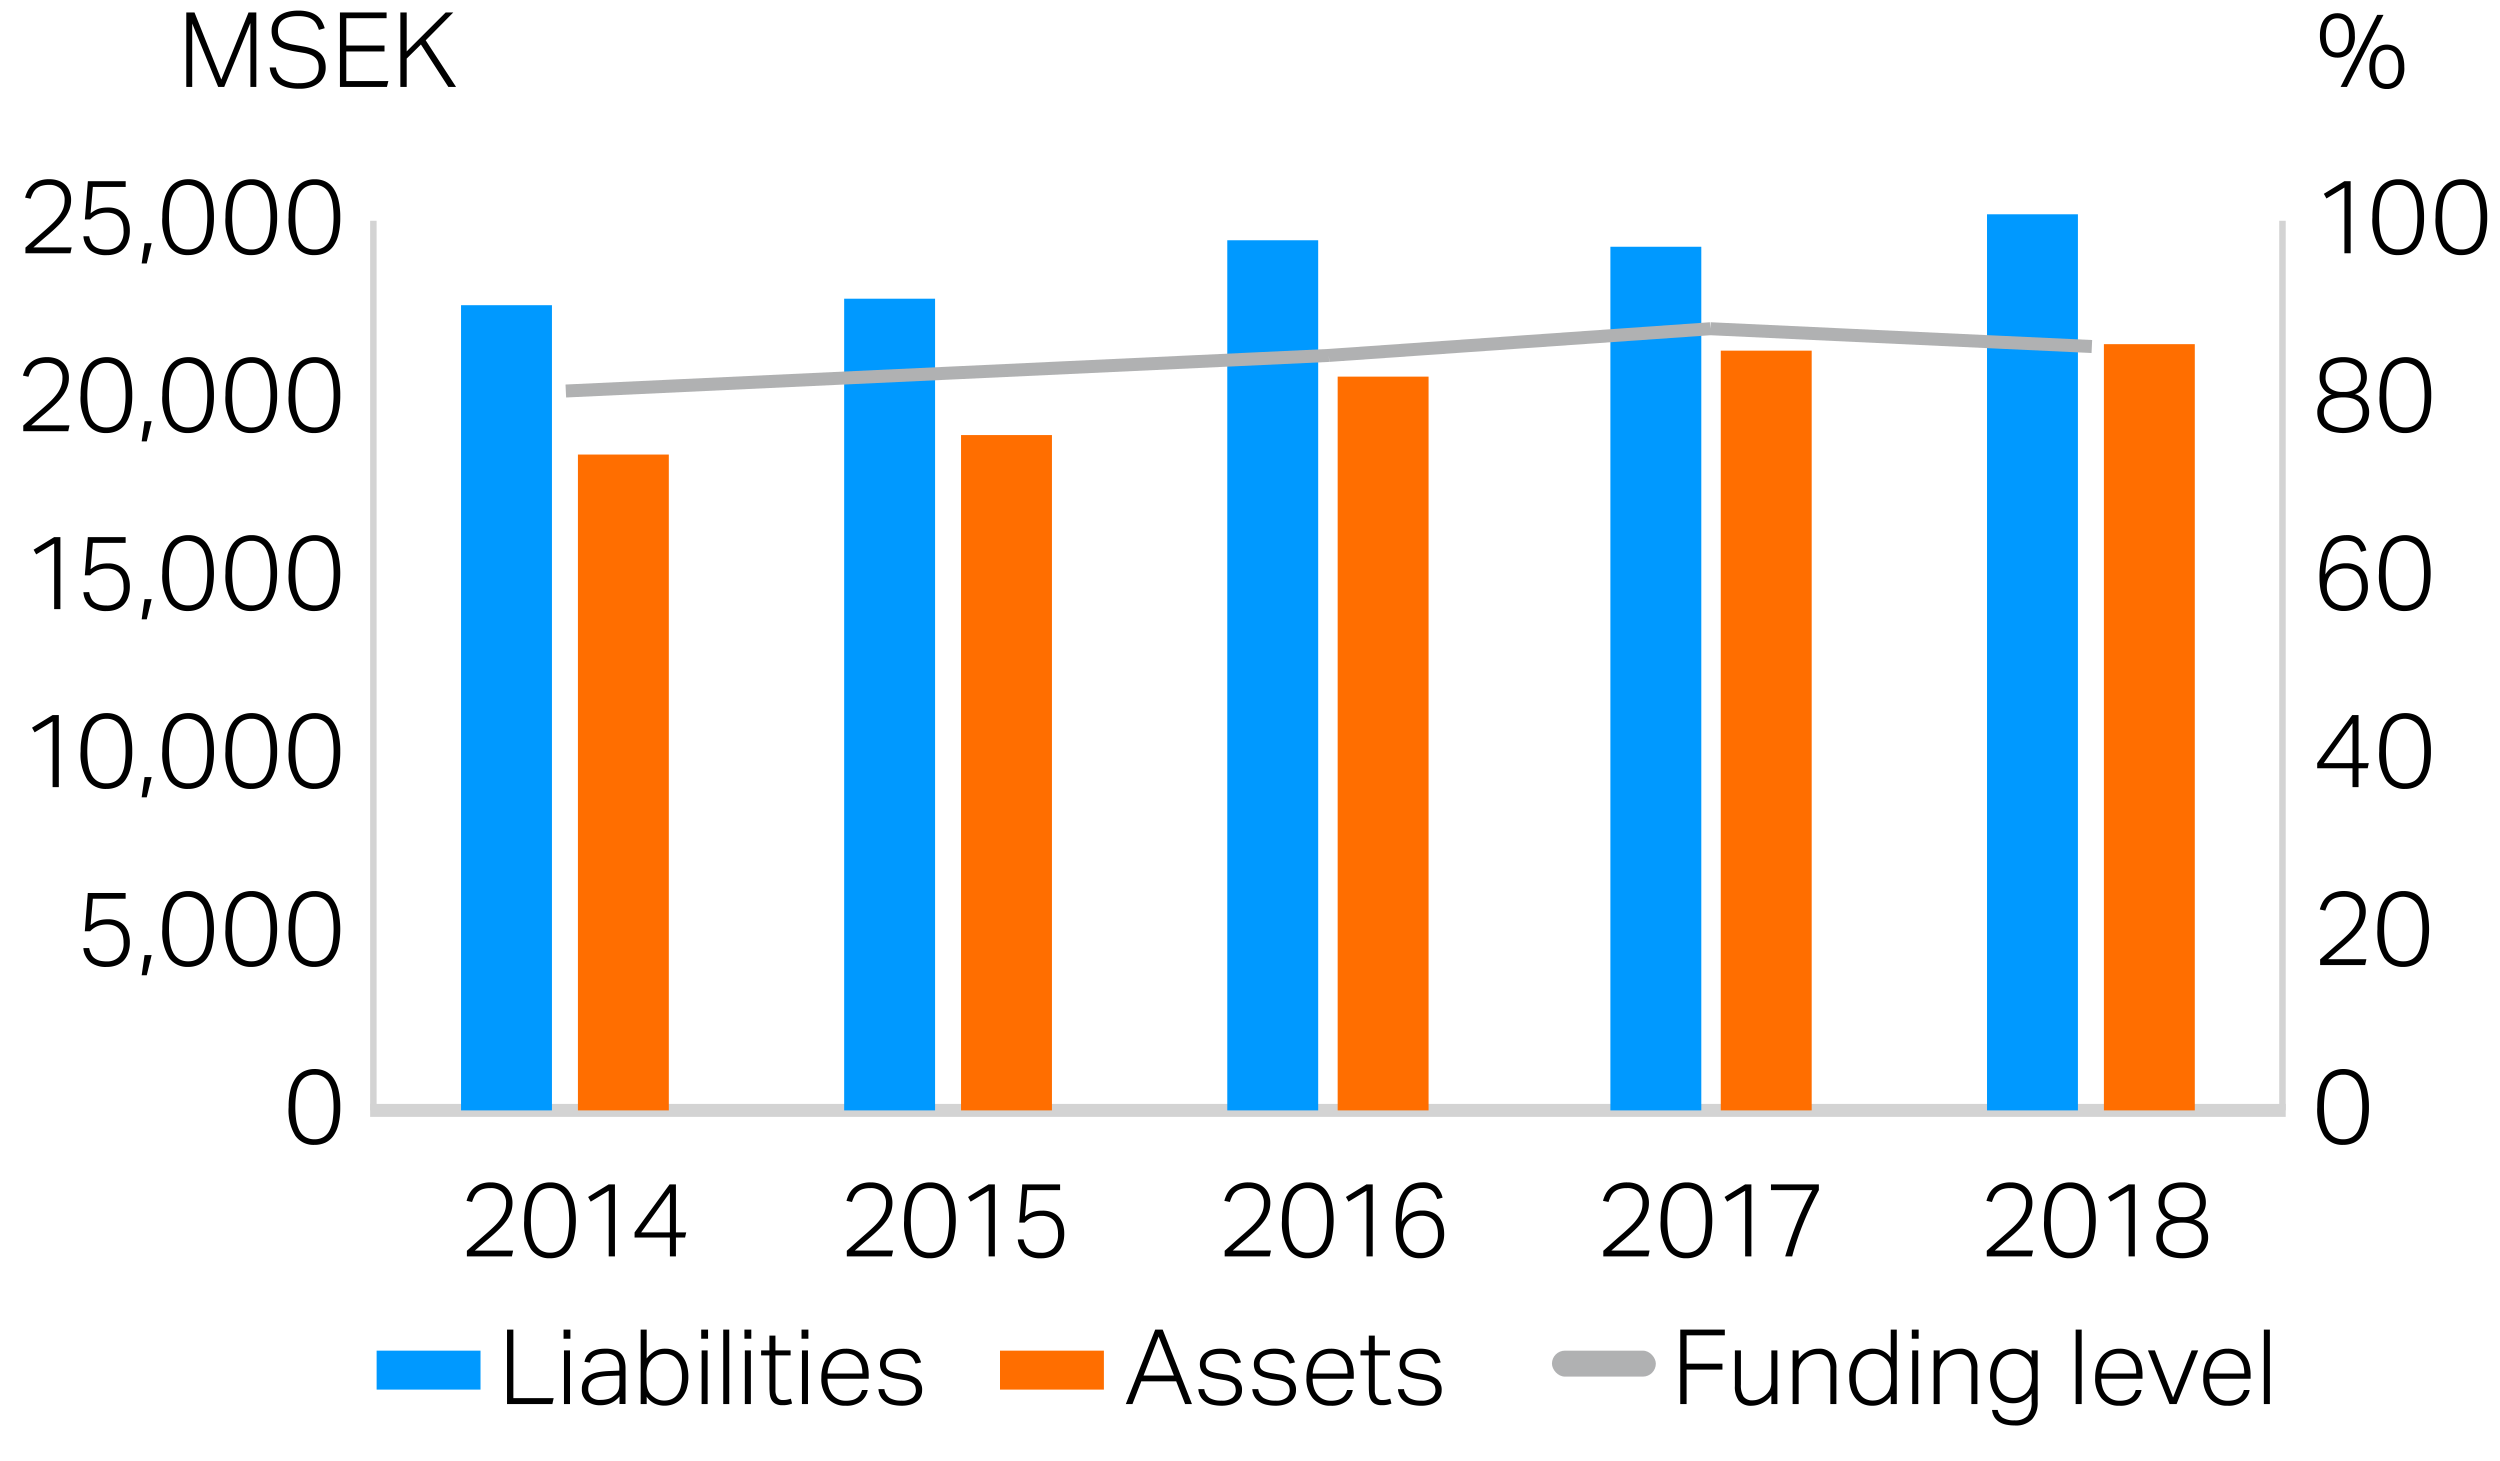 <svg xmlns="http://www.w3.org/2000/svg" width="385" height="225" viewBox="0 0 385 225"><path fill="none" stroke="#d3d3d3" stroke-miterlimit="10" stroke-width="2" d="M57 171h295"/><path fill="none" stroke="#d3d3d3" stroke-miterlimit="10" d="M57.5 171V34"/><path fill="#ff6e00" d="M324 53h14v118h-14zM265 54h14v117h-14zM206 58h14v113h-14zM148 67h14v104h-14zM89 70h13.999v101H89z"/><path fill="#09f" d="M306 33h14v138h-14zM248 38h14v133h-14zM189 37h14v134h-14zM130 46h14v125h-14zM71 47h14v124H71z"/><path d="M71.9 192.62l1.288-1.148q.729-.65 1.464-1.292.816-.708 1.432-1.3a8.814 8.814 0 0 0 1.024-1.156 4.643 4.643 0 0 0 .616-1.132 3.546 3.546 0 0 0 .208-1.228 2.372 2.372 0 0 0-.624-1.8 2.475 2.475 0 0 0-1.776-.594 3.808 3.808 0 0 0-1.16.152 2.306 2.306 0 0 0-.792.426 2.131 2.131 0 0 0-.52.674 6.877 6.877 0 0 0-.36.883l-.848-.177a5.259 5.259 0 0 1 .384-1.011 3.192 3.192 0 0 1 .688-.915 3.4 3.4 0 0 1 1.08-.658 4.27 4.27 0 0 1 1.576-.258 4.081 4.081 0 0 1 1.42.234 2.812 2.812 0 0 1 1.7 1.662 3.425 3.425 0 0 1 .224 1.252 4.337 4.337 0 0 1-.224 1.413 5.206 5.206 0 0 1-.68 1.309 9.7 9.7 0 0 1-1.16 1.34q-.7.692-1.664 1.51-.495.417-1.04.891t-1.024.891h5.888l-.192.9H71.9zM84.682 193.776a3.415 3.415 0 0 1-2.912-1.405 7.492 7.492 0 0 1-1.04-4.423 10.755 10.755 0 0 1 .28-2.617 5.269 5.269 0 0 1 .808-1.831 3.277 3.277 0 0 1 1.272-1.067 3.89 3.89 0 0 1 1.656-.346 3.82 3.82 0 0 1 1.656.346 3.134 3.134 0 0 1 1.232 1.067 5.447 5.447 0 0 1 .776 1.831 12.687 12.687 0 0 1 0 5.226 5.237 5.237 0 0 1-.784 1.814 3.18 3.18 0 0 1-1.256 1.06 3.966 3.966 0 0 1-1.688.345zm.032-.867a2.63 2.63 0 0 0 1.376-.337 2.535 2.535 0 0 0 .91-.972 4.783 4.783 0 0 0 .5-1.557 14.4 14.4 0 0 0 0-4.174 4.888 4.888 0 0 0-.5-1.569 2.418 2.418 0 0 0-2.288-1.332 2.62 2.62 0 0 0-1.384.345 2.568 2.568 0 0 0-.92.987 4.938 4.938 0 0 0-.5 1.566 14.4 14.4 0 0 0 0 4.174 4.831 4.831 0 0 0 .5 1.557 2.524 2.524 0 0 0 .92.972 2.675 2.675 0 0 0 1.386.34zM93.741 183.372l-2.768 1.686-.4-.723 3.168-1.942h.96v11.094h-.96zM97.725 189.794l5.392-7.4h.976v7.4h1.584l-.176.787h-1.408v2.906h-.928v-2.906h-5.44zm5.44 0v-6.149l-4.432 6.149zM130.407 192.62l1.288-1.148q.728-.65 1.464-1.292.816-.708 1.432-1.3a8.887 8.887 0 0 0 1.024-1.156 4.643 4.643 0 0 0 .616-1.132 3.57 3.57 0 0 0 .208-1.228 2.372 2.372 0 0 0-.624-1.8 2.475 2.475 0 0 0-1.776-.594 3.8 3.8 0 0 0-1.16.152 2.288 2.288 0 0 0-.792.426 2.1 2.1 0 0 0-.52.674 6.6 6.6 0 0 0-.36.883l-.848-.177a5.131 5.131 0 0 1 .384-1.011 3.174 3.174 0 0 1 .688-.915 3.4 3.4 0 0 1 1.08-.658 4.266 4.266 0 0 1 1.576-.258 4.085 4.085 0 0 1 1.424.233 2.812 2.812 0 0 1 1.7 1.662 3.446 3.446 0 0 1 .224 1.252 4.364 4.364 0 0 1-.224 1.413 5.239 5.239 0 0 1-.68 1.309 9.77 9.77 0 0 1-1.16 1.34q-.705.692-1.664 1.51-.5.417-1.04.891l-1.024.891h5.888l-.192.9h-6.928zM143.191 193.776a3.414 3.414 0 0 1-2.912-1.405 7.484 7.484 0 0 1-1.04-4.423 10.755 10.755 0 0 1 .28-2.617 5.251 5.251 0 0 1 .808-1.831 3.27 3.27 0 0 1 1.272-1.067 3.883 3.883 0 0 1 1.656-.346 3.826 3.826 0 0 1 1.656.346 3.134 3.134 0 0 1 1.232 1.067 5.447 5.447 0 0 1 .775 1.831 12.642 12.642 0 0 1 0 5.226 5.256 5.256 0 0 1-.783 1.814 3.187 3.187 0 0 1-1.256 1.06 3.969 3.969 0 0 1-1.688.345zm.032-.867a2.632 2.632 0 0 0 1.376-.337 2.541 2.541 0 0 0 .911-.972 4.807 4.807 0 0 0 .5-1.557 14.4 14.4 0 0 0 0-4.174 4.913 4.913 0 0 0-.5-1.566 2.416 2.416 0 0 0-2.287-1.332 2.615 2.615 0 0 0-1.384.345 2.571 2.571 0 0 0-.921.987 4.913 4.913 0 0 0-.5 1.566 14.31 14.31 0 0 0 0 4.174 4.807 4.807 0 0 0 .5 1.557 2.527 2.527 0 0 0 .921.972 2.67 2.67 0 0 0 1.384.337zM152.25 183.372l-2.768 1.686-.4-.723 3.168-1.942h.96v11.094h-.96zM157.642 190.87a3.782 3.782 0 0 0 .3.931 1.765 1.765 0 0 0 .52.634 2.224 2.224 0 0 0 .784.37 4.353 4.353 0 0 0 1.1.12 2.518 2.518 0 0 0 1.9-.715 3.109 3.109 0 0 0 .688-2.223 4.191 4.191 0 0 0-.136-1.084 2.308 2.308 0 0 0-.44-.875 2.052 2.052 0 0 0-.792-.578 2.99 2.99 0 0 0-1.176-.209 3.912 3.912 0 0 0-1.456.249 3.159 3.159 0 0 0-1.136.795h-.832l.464-5.892h5.824v.883H158.2l-.352 4.062a5.782 5.782 0 0 1 .568-.394 3.275 3.275 0 0 1 .592-.28 3.487 3.487 0 0 1 .68-.169 5.725 5.725 0 0 1 .848-.057 3.739 3.739 0 0 1 1.528.282 2.86 2.86 0 0 1 1.04.762 3.088 3.088 0 0 1 .6 1.116 4.661 4.661 0 0 1 .192 1.357 5.013 5.013 0 0 1-.248 1.645 3.221 3.221 0 0 1-.712 1.2 3.018 3.018 0 0 1-1.12.731 4.125 4.125 0 0 1-1.472.249 3.861 3.861 0 0 1-2.552-.747 3.149 3.149 0 0 1-1.048-2.159zM188.6 192.62l1.288-1.148q.728-.65 1.464-1.292.816-.708 1.432-1.3a8.887 8.887 0 0 0 1.024-1.156 4.643 4.643 0 0 0 .616-1.132 3.57 3.57 0 0 0 .208-1.228 2.372 2.372 0 0 0-.624-1.8 2.475 2.475 0 0 0-1.776-.594 3.8 3.8 0 0 0-1.16.152 2.288 2.288 0 0 0-.792.426 2.1 2.1 0 0 0-.52.674 6.6 6.6 0 0 0-.36.883l-.848-.177a5.131 5.131 0 0 1 .384-1.011 3.174 3.174 0 0 1 .688-.915 3.4 3.4 0 0 1 1.08-.658 4.266 4.266 0 0 1 1.576-.258 4.085 4.085 0 0 1 1.424.233 2.812 2.812 0 0 1 1.7 1.662 3.446 3.446 0 0 1 .224 1.252 4.364 4.364 0 0 1-.224 1.413 5.239 5.239 0 0 1-.68 1.309 9.77 9.77 0 0 1-1.16 1.34q-.705.692-1.664 1.51-.5.417-1.04.891l-1.024.891h5.888l-.192.9H188.6zM201.381 193.776a3.414 3.414 0 0 1-2.912-1.405 7.484 7.484 0 0 1-1.04-4.423 10.755 10.755 0 0 1 .28-2.617 5.251 5.251 0 0 1 .808-1.831 3.277 3.277 0 0 1 1.272-1.067 3.89 3.89 0 0 1 1.656-.346 3.826 3.826 0 0 1 1.656.346 3.134 3.134 0 0 1 1.232 1.067 5.467 5.467 0 0 1 .776 1.831 12.687 12.687 0 0 1 0 5.226 5.275 5.275 0 0 1-.784 1.814 3.187 3.187 0 0 1-1.256 1.06 3.969 3.969 0 0 1-1.688.345zm.032-.867a2.632 2.632 0 0 0 1.376-.337 2.55 2.55 0 0 0 .912-.972 4.831 4.831 0 0 0 .5-1.557 14.4 14.4 0 0 0 0-4.174 4.938 4.938 0 0 0-.5-1.566 2.727 2.727 0 0 0-3.672-.987 2.561 2.561 0 0 0-.92.987 4.888 4.888 0 0 0-.5 1.566 14.4 14.4 0 0 0 0 4.174 4.783 4.783 0 0 0 .5 1.557 2.517 2.517 0 0 0 .92.972 2.672 2.672 0 0 0 1.384.337zM210.44 183.372l-2.768 1.686-.4-.723 3.168-1.942h.96v11.094h-.96zM221.328 184.656a4.684 4.684 0 0 0-.344-.786 1.821 1.821 0 0 0-.448-.53 1.615 1.615 0 0 0-.632-.3 3.816 3.816 0 0 0-.88-.088 3.061 3.061 0 0 0-1.208.233 2.335 2.335 0 0 0-.976.818 4.677 4.677 0 0 0-.68 1.59 12.04 12.04 0 0 0-.3 2.545 3.518 3.518 0 0 1 1.344-1.309 3.92 3.92 0 0 1 1.84-.41 3.753 3.753 0 0 1 1.576.3 2.726 2.726 0 0 1 1.04.8 3.264 3.264 0 0 1 .568 1.165 5.265 5.265 0 0 1 .176 1.364 4.189 4.189 0 0 1-.264 1.509 3.382 3.382 0 0 1-.744 1.18 3.331 3.331 0 0 1-1.168.763 4.091 4.091 0 0 1-1.52.273 3.483 3.483 0 0 1-1.88-.458 3.328 3.328 0 0 1-1.144-1.188 5.027 5.027 0 0 1-.576-1.637 10.352 10.352 0 0 1-.16-1.806 12.668 12.668 0 0 1 .352-3.276 5.829 5.829 0 0 1 .92-2.023 3 3 0 0 1 1.3-1.019 4.19 4.19 0 0 1 1.5-.282 3.176 3.176 0 0 1 2.16.627 3.3 3.3 0 0 1 .976 1.734zm-2.64 8.285a2.65 2.65 0 0 0 2.024-.771 2.915 2.915 0 0 0 .728-2.087 4.623 4.623 0 0 0-.128-1.1 2.589 2.589 0 0 0-.416-.915 1.955 1.955 0 0 0-.776-.618 2.882 2.882 0 0 0-1.208-.225 3.4 3.4 0 0 0-1.088.177 2.539 2.539 0 0 0-.928.546 2.487 2.487 0 0 0-.624.939 3.256 3.256 0 0 0-.192 1.341 3.088 3.088 0 0 0 .7 1.862 2.358 2.358 0 0 0 .8.618 2.5 2.5 0 0 0 1.108.233zM246.91 192.62l1.288-1.148q.729-.65 1.464-1.292.816-.708 1.432-1.3a8.814 8.814 0 0 0 1.024-1.156 4.643 4.643 0 0 0 .616-1.132 3.546 3.546 0 0 0 .208-1.228 2.372 2.372 0 0 0-.624-1.8 2.475 2.475 0 0 0-1.776-.594 3.8 3.8 0 0 0-1.16.152 2.3 2.3 0 0 0-.792.426 2.131 2.131 0 0 0-.52.674 6.877 6.877 0 0 0-.36.883l-.848-.177a5.259 5.259 0 0 1 .384-1.011 3.192 3.192 0 0 1 .688-.915 3.4 3.4 0 0 1 1.08-.658 4.27 4.27 0 0 1 1.576-.258 4.081 4.081 0 0 1 1.424.233 2.812 2.812 0 0 1 1.7 1.662 3.425 3.425 0 0 1 .224 1.252 4.337 4.337 0 0 1-.224 1.413 5.206 5.206 0 0 1-.68 1.309 9.7 9.7 0 0 1-1.16 1.34q-.7.692-1.664 1.51-.5.417-1.04.891l-1.024.891h5.888l-.192.9h-6.932zM259.694 193.776a3.415 3.415 0 0 1-2.912-1.405 7.492 7.492 0 0 1-1.04-4.423 10.755 10.755 0 0 1 .28-2.617 5.269 5.269 0 0 1 .808-1.831 3.277 3.277 0 0 1 1.272-1.067 3.89 3.89 0 0 1 1.656-.346 3.82 3.82 0 0 1 1.656.346 3.134 3.134 0 0 1 1.232 1.067 5.447 5.447 0 0 1 .776 1.831 12.687 12.687 0 0 1 0 5.226 5.256 5.256 0 0 1-.784 1.814 3.18 3.18 0 0 1-1.256 1.06 3.969 3.969 0 0 1-1.688.345zm.032-.867a2.63 2.63 0 0 0 1.376-.337 2.535 2.535 0 0 0 .912-.972 4.783 4.783 0 0 0 .5-1.557 14.4 14.4 0 0 0 0-4.174 4.888 4.888 0 0 0-.5-1.566 2.418 2.418 0 0 0-2.288-1.332 2.62 2.62 0 0 0-1.384.345 2.568 2.568 0 0 0-.92.987 4.938 4.938 0 0 0-.5 1.566 14.4 14.4 0 0 0 0 4.174 4.831 4.831 0 0 0 .5 1.557 2.524 2.524 0 0 0 .92.972 2.675 2.675 0 0 0 1.384.337zM268.753 183.372l-2.768 1.686-.4-.723 3.168-1.942h.96v11.094h-.96zM274.921 193.487q.785-2.665 1.8-5.2a47.256 47.256 0 0 1 2.36-5.009h-6.352v-.883h7.376v.883a54.529 54.529 0 0 0-2.352 4.993 43.458 43.458 0 0 0-1.76 5.218zM305.962 192.62l1.288-1.148q.728-.65 1.464-1.292.816-.708 1.432-1.3a8.814 8.814 0 0 0 1.024-1.156 4.643 4.643 0 0 0 .616-1.132 3.546 3.546 0 0 0 .208-1.228 2.372 2.372 0 0 0-.624-1.8 2.475 2.475 0 0 0-1.776-.594 3.8 3.8 0 0 0-1.16.152 2.288 2.288 0 0 0-.792.426 2.1 2.1 0 0 0-.52.674 6.877 6.877 0 0 0-.36.883l-.848-.177a5.131 5.131 0 0 1 .384-1.011 3.192 3.192 0 0 1 .688-.915 3.4 3.4 0 0 1 1.08-.658 4.266 4.266 0 0 1 1.576-.258 4.085 4.085 0 0 1 1.424.233 2.812 2.812 0 0 1 1.7 1.662 3.446 3.446 0 0 1 .224 1.252 4.364 4.364 0 0 1-.224 1.413 5.206 5.206 0 0 1-.68 1.309 9.77 9.77 0 0 1-1.16 1.34q-.7.692-1.664 1.51-.5.417-1.04.891l-1.024.891h5.888l-.192.9h-6.928zM318.746 193.776a3.414 3.414 0 0 1-2.912-1.405 7.484 7.484 0 0 1-1.04-4.423 10.755 10.755 0 0 1 .28-2.617 5.251 5.251 0 0 1 .808-1.831 3.277 3.277 0 0 1 1.272-1.067 3.89 3.89 0 0 1 1.656-.346 3.826 3.826 0 0 1 1.656.346 3.134 3.134 0 0 1 1.234 1.067 5.467 5.467 0 0 1 .776 1.831 12.687 12.687 0 0 1 0 5.226 5.275 5.275 0 0 1-.784 1.814 3.187 3.187 0 0 1-1.256 1.06 3.969 3.969 0 0 1-1.69.345zm.032-.867a2.63 2.63 0 0 0 1.376-.337 2.55 2.55 0 0 0 .912-.972 4.783 4.783 0 0 0 .5-1.557 14.4 14.4 0 0 0 0-4.174 4.888 4.888 0 0 0-.5-1.566 2.727 2.727 0 0 0-3.672-.987 2.561 2.561 0 0 0-.92.987 4.888 4.888 0 0 0-.5 1.566 14.4 14.4 0 0 0 0 4.174 4.783 4.783 0 0 0 .5 1.557 2.517 2.517 0 0 0 .92.972 2.672 2.672 0 0 0 1.384.337zM327.805 183.372l-2.768 1.686-.4-.723 3.168-1.942h.96v11.094h-.96zM334.275 187.852a2.407 2.407 0 0 1-.68-.313 2.535 2.535 0 0 1-.592-.555 2.762 2.762 0 0 1-.424-.786 3.073 3.073 0 0 1-.16-1.028 3.391 3.391 0 0 1 .216-1.212 2.554 2.554 0 0 1 .657-.979 3.155 3.155 0 0 1 1.127-.65 4.994 4.994 0 0 1 1.648-.242 4.931 4.931 0 0 1 1.632.242 3.151 3.151 0 0 1 1.128.65 2.541 2.541 0 0 1 .656.979 3.391 3.391 0 0 1 .216 1.212 3 3 0 0 1-.159 1.02 2.818 2.818 0 0 1-.416.77 2.138 2.138 0 0 1-.593.53 2.82 2.82 0 0 1-.672.3 3.521 3.521 0 0 1 .681.273 2.824 2.824 0 0 1 .711.53 2.969 2.969 0 0 1 .568.819 2.636 2.636 0 0 1 .233 1.156 3.312 3.312 0 0 1-.249 1.308 2.7 2.7 0 0 1-.744 1.012 3.462 3.462 0 0 1-1.247.658 6.647 6.647 0 0 1-3.489 0 3.556 3.556 0 0 1-1.256-.658 2.683 2.683 0 0 1-.752-1.012 3.329 3.329 0 0 1-.248-1.308 2.528 2.528 0 0 1 .24-1.14 2.985 2.985 0 0 1 .577-.811 2.7 2.7 0 0 1 .72-.514 3.247 3.247 0 0 1 .671-.251zm-1.2 2.729a2.259 2.259 0 0 0 .712 1.726 4.21 4.21 0 0 0 4.545 0 2.258 2.258 0 0 0 .711-1.726 2.753 2.753 0 0 0-.152-.939 1.657 1.657 0 0 0-.5-.723 2.511 2.511 0 0 0-.919-.465 4.97 4.97 0 0 0-1.4-.169 5.034 5.034 0 0 0-1.416.169 2.524 2.524 0 0 0-.92.465 1.663 1.663 0 0 0-.5.723 2.752 2.752 0 0 0-.161.939zm.272-5.411a2.125 2.125 0 0 0 .656 1.694 3.1 3.1 0 0 0 2.064.57 3.071 3.071 0 0 0 2.057-.57 2.14 2.14 0 0 0 .647-1.694 2.48 2.48 0 0 0-.152-.875 1.891 1.891 0 0 0-.48-.722 2.337 2.337 0 0 0-.84-.5 3.646 3.646 0 0 0-1.232-.184 3.72 3.72 0 0 0-1.24.184 2.348 2.348 0 0 0-.848.5 1.9 1.9 0 0 0-.479.722 2.481 2.481 0 0 0-.153.875zM359.956 8.876a2.709 2.709 0 0 1-1.08-.209 2.309 2.309 0 0 1-.848-.625 2.937 2.937 0 0 1-.559-1.068 5.158 5.158 0 0 1-.2-1.517 5.071 5.071 0 0 1 .2-1.51 3.021 3.021 0 0 1 .559-1.068 2.259 2.259 0 0 1 .857-.633 2.717 2.717 0 0 1 1.071-.209 2.759 2.759 0 0 1 1.088.209 2.185 2.185 0 0 1 .848.633 3.1 3.1 0 0 1 .552 1.068 5.073 5.073 0 0 1 .2 1.51 3.805 3.805 0 0 1-.744 2.585 2.482 2.482 0 0 1-1.944.834zm0-.787q1.776 0 1.776-2.632t-1.776-2.634q-1.776 0-1.776 2.634t1.776 2.632zm1.472 5.3h-.976l5.632-11.095h.976zm6.145.321a2.728 2.728 0 0 1-1.081-.209 2.32 2.32 0 0 1-.848-.626 2.937 2.937 0 0 1-.56-1.068 5.185 5.185 0 0 1-.2-1.517 5.106 5.106 0 0 1 .2-1.509 3.039 3.039 0 0 1 .56-1.068 2.274 2.274 0 0 1 .856-.634 2.741 2.741 0 0 1 1.073-.209 2.775 2.775 0 0 1 1.087.209 2.187 2.187 0 0 1 .848.634 3.1 3.1 0 0 1 .552 1.068 5.071 5.071 0 0 1 .2 1.509 3.8 3.8 0 0 1-.744 2.585 2.481 2.481 0 0 1-1.943.834zm0-.787q1.774 0 1.775-2.633t-1.775-2.633q-1.778 0-1.777 2.633t1.777 2.632zM360.816 176.314a3.415 3.415 0 0 1-2.912-1.4 7.488 7.488 0 0 1-1.04-4.424 10.76 10.76 0 0 1 .28-2.617 5.253 5.253 0 0 1 .808-1.83 3.289 3.289 0 0 1 1.272-1.068 3.889 3.889 0 0 1 1.656-.345 3.826 3.826 0 0 1 1.656.345 3.145 3.145 0 0 1 1.232 1.068 5.47 5.47 0 0 1 .776 1.83 11.1 11.1 0 0 1 .272 2.617 10.986 10.986 0 0 1-.272 2.609 5.272 5.272 0 0 1-.784 1.815 3.184 3.184 0 0 1-1.256 1.059 3.969 3.969 0 0 1-1.688.341zm.032-.867a2.623 2.623 0 0 0 1.376-.337 2.547 2.547 0 0 0 .912-.971 4.848 4.848 0 0 0 .5-1.557 14.41 14.41 0 0 0 0-4.175 4.94 4.94 0 0 0-.5-1.565 2.417 2.417 0 0 0-2.288-1.333 2.626 2.626 0 0 0-1.384.345 2.564 2.564 0 0 0-.92.988 4.89 4.89 0 0 0-.5 1.565 14.41 14.41 0 0 0 0 4.175 4.8 4.8 0 0 0 .5 1.557 2.514 2.514 0 0 0 .92.971 2.663 2.663 0 0 0 1.384.337z"/><g><path d="M357.3 147.752l1.288-1.148q.728-.65 1.464-1.292.816-.707 1.432-1.3a8.887 8.887 0 0 0 1.024-1.156 4.637 4.637 0 0 0 .616-1.131 3.575 3.575 0 0 0 .208-1.229 2.372 2.372 0 0 0-.624-1.8 2.475 2.475 0 0 0-1.776-.594 3.83 3.83 0 0 0-1.16.152 2.288 2.288 0 0 0-.792.426 2.1 2.1 0 0 0-.52.674 6.6 6.6 0 0 0-.36.883l-.848-.176a5.115 5.115 0 0 1 .384-1.012 3.174 3.174 0 0 1 .688-.915 3.421 3.421 0 0 1 1.08-.658 4.288 4.288 0 0 1 1.576-.257 4.062 4.062 0 0 1 1.424.233 2.807 2.807 0 0 1 1.7 1.661 3.448 3.448 0 0 1 .224 1.253 4.368 4.368 0 0 1-.224 1.413 5.217 5.217 0 0 1-.68 1.308 9.774 9.774 0 0 1-1.16 1.341q-.7.69-1.664 1.509-.5.417-1.04.891l-1.024.891h5.888l-.192.9H357.3zM370.08 148.908a3.414 3.414 0 0 1-2.912-1.405 7.484 7.484 0 0 1-1.04-4.423 10.76 10.76 0 0 1 .28-2.617 5.245 5.245 0 0 1 .808-1.83 3.272 3.272 0 0 1 1.272-1.068 3.889 3.889 0 0 1 1.656-.345 3.826 3.826 0 0 1 1.656.345 3.129 3.129 0 0 1 1.232 1.068 5.461 5.461 0 0 1 .776 1.83 12.687 12.687 0 0 1 0 5.226 5.275 5.275 0 0 1-.784 1.814 3.187 3.187 0 0 1-1.256 1.06 3.969 3.969 0 0 1-1.688.345zm.032-.867a2.623 2.623 0 0 0 1.376-.337 2.543 2.543 0 0 0 .912-.972 4.831 4.831 0 0 0 .5-1.557 14.4 14.4 0 0 0 0-4.174 4.94 4.94 0 0 0-.5-1.565 2.726 2.726 0 0 0-3.672-.988 2.564 2.564 0 0 0-.92.988 4.89 4.89 0 0 0-.5 1.565 14.4 14.4 0 0 0 0 4.174 4.783 4.783 0 0 0 .5 1.557 2.51 2.51 0 0 0 .92.972 2.663 2.663 0 0 0 1.384.337z"/></g><g><path d="M356.848 117.521l5.392-7.4h.976v7.4h1.584l-.176.788h-1.408v2.905h-.928v-2.905h-5.44zm5.44 0v-6.148l-4.432 6.148zM370.36 121.5a3.415 3.415 0 0 1-2.912-1.4 7.488 7.488 0 0 1-1.04-4.424 10.76 10.76 0 0 1 .28-2.617 5.245 5.245 0 0 1 .808-1.83 3.289 3.289 0 0 1 1.272-1.068 3.889 3.889 0 0 1 1.656-.345 3.826 3.826 0 0 1 1.656.345 3.145 3.145 0 0 1 1.232 1.068 5.461 5.461 0 0 1 .776 1.83 11.1 11.1 0 0 1 .272 2.617 10.986 10.986 0 0 1-.272 2.609 5.272 5.272 0 0 1-.784 1.815 3.184 3.184 0 0 1-1.256 1.059 3.969 3.969 0 0 1-1.688.341zm.032-.867a2.623 2.623 0 0 0 1.376-.337 2.547 2.547 0 0 0 .912-.971 4.848 4.848 0 0 0 .5-1.557 14.41 14.41 0 0 0 0-4.175 4.94 4.94 0 0 0-.5-1.565 2.726 2.726 0 0 0-3.672-.988 2.564 2.564 0 0 0-.92.988 4.89 4.89 0 0 0-.5 1.565 14.41 14.41 0 0 0 0 4.175 4.8 4.8 0 0 0 .5 1.557 2.514 2.514 0 0 0 .92.971 2.663 2.663 0 0 0 1.384.34z"/></g><g><path d="M363.584 84.978a4.661 4.661 0 0 0-.344-.787 1.821 1.821 0 0 0-.448-.53 1.615 1.615 0 0 0-.632-.3 3.872 3.872 0 0 0-.88-.088 3.079 3.079 0 0 0-1.208.233 2.331 2.331 0 0 0-.976.819 4.662 4.662 0 0 0-.68 1.589 12.04 12.04 0 0 0-.3 2.545 3.518 3.518 0 0 1 1.344-1.309 3.919 3.919 0 0 1 1.84-.409 3.769 3.769 0 0 1 1.576.3 2.718 2.718 0 0 1 1.04.8 3.259 3.259 0 0 1 .568 1.164 5.27 5.27 0 0 1 .176 1.364 4.189 4.189 0 0 1-.264 1.509 3.4 3.4 0 0 1-.744 1.181 3.343 3.343 0 0 1-1.168.762 4.091 4.091 0 0 1-1.52.273 3.492 3.492 0 0 1-1.88-.457 3.344 3.344 0 0 1-1.144-1.188 5.041 5.041 0 0 1-.576-1.638 10.352 10.352 0 0 1-.16-1.806 12.673 12.673 0 0 1 .352-3.276 5.838 5.838 0 0 1 .92-2.023 3 3 0 0 1 1.3-1.019 4.189 4.189 0 0 1 1.5-.281 3.182 3.182 0 0 1 2.16.626 3.306 3.306 0 0 1 .976 1.734zm-2.64 8.284a2.653 2.653 0 0 0 2.024-.77 2.919 2.919 0 0 0 .732-2.092 4.609 4.609 0 0 0-.128-1.1 2.573 2.573 0 0 0-.416-.915 1.949 1.949 0 0 0-.776-.619 2.9 2.9 0 0 0-1.208-.225 3.4 3.4 0 0 0-1.088.177 2.539 2.539 0 0 0-.928.546 2.5 2.5 0 0 0-.624.939 3.256 3.256 0 0 0-.192 1.341 3.088 3.088 0 0 0 .7 1.862 2.345 2.345 0 0 0 .8.618 2.489 2.489 0 0 0 1.104.238zM370.32 94.1a3.414 3.414 0 0 1-2.912-1.405 7.484 7.484 0 0 1-1.04-4.423 10.76 10.76 0 0 1 .28-2.617 5.245 5.245 0 0 1 .808-1.83 3.272 3.272 0 0 1 1.272-1.068 3.889 3.889 0 0 1 1.656-.345 3.826 3.826 0 0 1 1.656.345 3.129 3.129 0 0 1 1.232 1.068 5.461 5.461 0 0 1 .776 1.83 12.687 12.687 0 0 1 0 5.226 5.275 5.275 0 0 1-.784 1.814 3.187 3.187 0 0 1-1.256 1.06 3.969 3.969 0 0 1-1.688.345zm.032-.867a2.623 2.623 0 0 0 1.376-.337 2.543 2.543 0 0 0 .912-.972 4.831 4.831 0 0 0 .5-1.557 14.4 14.4 0 0 0 0-4.174 4.94 4.94 0 0 0-.5-1.565 2.726 2.726 0 0 0-3.672-.988 2.564 2.564 0 0 0-.92.988 4.89 4.89 0 0 0-.5 1.565 14.4 14.4 0 0 0 0 4.174 4.783 4.783 0 0 0 .5 1.557 2.51 2.51 0 0 0 .92.972 2.663 2.663 0 0 0 1.384.334z"/></g><g><path d="M359.072 60.768a2.329 2.329 0 0 1-.68-.313 2.491 2.491 0 0 1-.592-.554 2.757 2.757 0 0 1-.424-.787 3.042 3.042 0 0 1-.16-1.027 3.387 3.387 0 0 1 .216-1.212 2.552 2.552 0 0 1 .656-.98 3.151 3.151 0 0 1 1.128-.65 4.991 4.991 0 0 1 1.648-.245 4.941 4.941 0 0 1 1.632.241 3.169 3.169 0 0 1 1.128.65 2.563 2.563 0 0 1 .656.98 3.387 3.387 0 0 1 .216 1.212 3 3 0 0 1-.16 1.019 2.809 2.809 0 0 1-.416.771 2.151 2.151 0 0 1-.592.53 2.82 2.82 0 0 1-.672.3 3.414 3.414 0 0 1 .68.273 2.848 2.848 0 0 1 .712.529 2.991 2.991 0 0 1 .568.819 2.654 2.654 0 0 1 .232 1.156 3.334 3.334 0 0 1-.248 1.309 2.715 2.715 0 0 1-.744 1.011 3.444 3.444 0 0 1-1.248.658 6.643 6.643 0 0 1-3.488 0 3.516 3.516 0 0 1-1.256-.658 2.662 2.662 0 0 1-.752-1.011 3.317 3.317 0 0 1-.248-1.309 2.531 2.531 0 0 1 .24-1.14 2.977 2.977 0 0 1 .576-.81 2.713 2.713 0 0 1 .72-.514 3.226 3.226 0 0 1 .672-.248zm-1.2 2.73a2.253 2.253 0 0 0 .712 1.725 4.2 4.2 0 0 0 4.544 0 2.257 2.257 0 0 0 .712-1.725 2.787 2.787 0 0 0-.152-.94 1.68 1.68 0 0 0-.5-.723 2.539 2.539 0 0 0-.92-.465 5.007 5.007 0 0 0-1.4-.168 5.065 5.065 0 0 0-1.416.168 2.523 2.523 0 0 0-.92.465 1.663 1.663 0 0 0-.5.723 2.763 2.763 0 0 0-.16.942zm.272-5.411a2.121 2.121 0 0 0 .656 1.694 3.1 3.1 0 0 0 2.064.57 3.068 3.068 0 0 0 2.056-.57 2.137 2.137 0 0 0 .648-1.694 2.5 2.5 0 0 0-.152-.875 1.926 1.926 0 0 0-.48-.723 2.353 2.353 0 0 0-.84-.5 3.648 3.648 0 0 0-1.232-.185 3.714 3.714 0 0 0-1.24.185 2.33 2.33 0 0 0-.848.5 1.9 1.9 0 0 0-.48.723 2.477 2.477 0 0 0-.152.875zM370.408 66.692a3.415 3.415 0 0 1-2.912-1.4 7.49 7.49 0 0 1-1.04-4.424 10.76 10.76 0 0 1 .28-2.617 5.245 5.245 0 0 1 .808-1.83 3.289 3.289 0 0 1 1.272-1.068 3.889 3.889 0 0 1 1.656-.353 3.826 3.826 0 0 1 1.656.345 3.145 3.145 0 0 1 1.232 1.068 5.461 5.461 0 0 1 .776 1.83 11.1 11.1 0 0 1 .272 2.617 10.986 10.986 0 0 1-.272 2.609 5.272 5.272 0 0 1-.784 1.815 3.184 3.184 0 0 1-1.256 1.059 3.969 3.969 0 0 1-1.688.349zm.032-.867a2.623 2.623 0 0 0 1.376-.337 2.547 2.547 0 0 0 .912-.971 4.846 4.846 0 0 0 .5-1.558 14.4 14.4 0 0 0 0-4.174 4.94 4.94 0 0 0-.5-1.565 2.726 2.726 0 0 0-3.672-.988 2.564 2.564 0 0 0-.92.988 4.89 4.89 0 0 0-.5 1.565 14.4 14.4 0 0 0 0 4.174 4.8 4.8 0 0 0 .5 1.558 2.514 2.514 0 0 0 .92.971 2.663 2.663 0 0 0 1.384.337z"/></g><g><path d="M361.04 28.884l-2.768 1.685-.4-.722 3.168-1.947h.96V39h-.96zM369.305 39.288a3.417 3.417 0 0 1-2.912-1.4 7.5 7.5 0 0 1-1.04-4.424 10.816 10.816 0 0 1 .28-2.617 5.272 5.272 0 0 1 .808-1.83 3.289 3.289 0 0 1 1.272-1.068 3.889 3.889 0 0 1 1.656-.345 3.82 3.82 0 0 1 1.656.345 3.145 3.145 0 0 1 1.232 1.068 5.45 5.45 0 0 1 .776 1.83 11.051 11.051 0 0 1 .272 2.617 10.934 10.934 0 0 1-.272 2.609 5.234 5.234 0 0 1-.784 1.815 3.177 3.177 0 0 1-1.256 1.059 3.966 3.966 0 0 1-1.688.341zm.032-.868a2.621 2.621 0 0 0 1.376-.337 2.532 2.532 0 0 0 .912-.971 4.8 4.8 0 0 0 .5-1.557 14.41 14.41 0 0 0 0-4.175 4.89 4.89 0 0 0-.5-1.565 2.421 2.421 0 0 0-2.288-1.333 2.62 2.62 0 0 0-1.384.346 2.568 2.568 0 0 0-.92.987 4.94 4.94 0 0 0-.5 1.565 14.41 14.41 0 0 0 0 4.175 4.848 4.848 0 0 0 .5 1.557 2.521 2.521 0 0 0 .92.971 2.665 2.665 0 0 0 1.384.337zM379.03 39.288a3.417 3.417 0 0 1-2.912-1.4 7.5 7.5 0 0 1-1.04-4.424 10.766 10.766 0 0 1 .28-2.617 5.272 5.272 0 0 1 .808-1.83 3.289 3.289 0 0 1 1.272-1.068 3.889 3.889 0 0 1 1.656-.345 3.82 3.82 0 0 1 1.656.345 3.145 3.145 0 0 1 1.232 1.068 5.45 5.45 0 0 1 .776 1.83 11.1 11.1 0 0 1 .272 2.617 10.986 10.986 0 0 1-.272 2.609 5.253 5.253 0 0 1-.784 1.815 3.177 3.177 0 0 1-1.256 1.059 3.969 3.969 0 0 1-1.688.341zm.032-.868a2.621 2.621 0 0 0 1.376-.337 2.54 2.54 0 0 0 .912-.971 4.8 4.8 0 0 0 .5-1.557 14.41 14.41 0 0 0 0-4.175 4.89 4.89 0 0 0-.5-1.565 2.421 2.421 0 0 0-2.288-1.333 2.62 2.62 0 0 0-1.384.346 2.568 2.568 0 0 0-.92.987 4.89 4.89 0 0 0-.5 1.565 14.41 14.41 0 0 0 0 4.175 4.8 4.8 0 0 0 .5 1.557 2.521 2.521 0 0 0 .92.971 2.665 2.665 0 0 0 1.384.337z"/></g><path fill="none" stroke="#d3d3d3" stroke-miterlimit="10" d="M351.5 171V34"/><path fill="none" stroke="#b0b1b2" stroke-miterlimit="10" stroke-width="2" d="M322.146 53.364l-58.753-2.74M263.393 50.624l-58.752 4.111M204.641 54.735l-58.753 2.74M145.888 57.475l-58.752 2.741"/><g><path d="M48.4 176.314a3.416 3.416 0 0 1-2.912-1.4 7.5 7.5 0 0 1-1.04-4.424 10.76 10.76 0 0 1 .28-2.617 5.272 5.272 0 0 1 .808-1.83 3.289 3.289 0 0 1 1.272-1.068 3.889 3.889 0 0 1 1.656-.345 3.82 3.82 0 0 1 1.656.345 3.145 3.145 0 0 1 1.232 1.068 5.45 5.45 0 0 1 .776 1.83 11.045 11.045 0 0 1 .272 2.617 10.934 10.934 0 0 1-.272 2.609 5.234 5.234 0 0 1-.784 1.815 3.177 3.177 0 0 1-1.256 1.059 3.966 3.966 0 0 1-1.688.341zm.032-.867a2.621 2.621 0 0 0 1.376-.337 2.532 2.532 0 0 0 .912-.971 4.8 4.8 0 0 0 .5-1.557 14.41 14.41 0 0 0 0-4.175 4.89 4.89 0 0 0-.5-1.565 2.417 2.417 0 0 0-2.288-1.333 2.629 2.629 0 0 0-1.384.345 2.571 2.571 0 0 0-.92.988 4.94 4.94 0 0 0-.5 1.565 14.41 14.41 0 0 0 0 4.175 4.848 4.848 0 0 0 .5 1.557 2.521 2.521 0 0 0 .92.971 2.665 2.665 0 0 0 1.385.337zM13.736 146a3.824 3.824 0 0 0 .3.931 1.765 1.765 0 0 0 .52.634 2.233 2.233 0 0 0 .784.37 4.353 4.353 0 0 0 1.1.12 2.52 2.52 0 0 0 1.9-.714 3.107 3.107 0 0 0 .688-2.224 4.154 4.154 0 0 0-.136-1.084 2.3 2.3 0 0 0-.44-.875 2.05 2.05 0 0 0-.792-.577 2.966 2.966 0 0 0-1.176-.209 3.912 3.912 0 0 0-1.456.249 3.168 3.168 0 0 0-1.136.794h-.832l.464-5.892h5.824v.883H14.3l-.352 4.062a5.6 5.6 0 0 1 .568-.393 3.311 3.311 0 0 1 .592-.281 3.656 3.656 0 0 1 .68-.169 5.735 5.735 0 0 1 .848-.056 3.753 3.753 0 0 1 1.528.281 2.86 2.86 0 0 1 1.04.762 3.1 3.1 0 0 1 .6 1.116 4.661 4.661 0 0 1 .192 1.357 5.013 5.013 0 0 1-.248 1.645 3.22 3.22 0 0 1-.712 1.2 3.007 3.007 0 0 1-1.12.73 4.121 4.121 0 0 1-1.472.249 3.868 3.868 0 0 1-2.552-.746A3.157 3.157 0 0 1 12.84 146zM22.264 147.078h1.088l-.752 3.114h-.784zM28.952 148.908a3.414 3.414 0 0 1-2.912-1.408 7.484 7.484 0 0 1-1.04-4.42 10.76 10.76 0 0 1 .28-2.617 5.245 5.245 0 0 1 .808-1.83 3.272 3.272 0 0 1 1.272-1.068 3.889 3.889 0 0 1 1.656-.345 3.826 3.826 0 0 1 1.656.345 3.129 3.129 0 0 1 1.232 1.068 5.461 5.461 0 0 1 .776 1.83 12.687 12.687 0 0 1 0 5.226 5.275 5.275 0 0 1-.78 1.811 3.187 3.187 0 0 1-1.256 1.06 3.969 3.969 0 0 1-1.692.348zm.032-.867a2.623 2.623 0 0 0 1.376-.337 2.543 2.543 0 0 0 .912-.972 4.831 4.831 0 0 0 .5-1.557 14.4 14.4 0 0 0 0-4.174 4.94 4.94 0 0 0-.5-1.565 2.726 2.726 0 0 0-3.672-.988 2.564 2.564 0 0 0-.92.988 4.89 4.89 0 0 0-.5 1.565 14.4 14.4 0 0 0 0 4.174 4.783 4.783 0 0 0 .5 1.557 2.51 2.51 0 0 0 .92.972 2.663 2.663 0 0 0 1.384.337zM38.677 148.908a3.414 3.414 0 0 1-2.912-1.405 7.484 7.484 0 0 1-1.04-4.423 10.76 10.76 0 0 1 .28-2.617 5.245 5.245 0 0 1 .808-1.83 3.272 3.272 0 0 1 1.272-1.068 3.889 3.889 0 0 1 1.656-.345 3.826 3.826 0 0 1 1.656.345 3.129 3.129 0 0 1 1.232 1.068 5.461 5.461 0 0 1 .776 1.83 12.687 12.687 0 0 1 0 5.226 5.275 5.275 0 0 1-.784 1.814 3.187 3.187 0 0 1-1.256 1.06 3.969 3.969 0 0 1-1.688.345zm.032-.867a2.623 2.623 0 0 0 1.376-.337 2.543 2.543 0 0 0 .912-.972 4.831 4.831 0 0 0 .5-1.557 14.4 14.4 0 0 0 0-4.174 4.94 4.94 0 0 0-.5-1.565 2.726 2.726 0 0 0-3.672-.988 2.564 2.564 0 0 0-.92.988A4.89 4.89 0 0 0 35.9 141a14.4 14.4 0 0 0 0 4.174 4.783 4.783 0 0 0 .5 1.557 2.51 2.51 0 0 0 .92.972 2.663 2.663 0 0 0 1.389.338zM48.4 148.908a3.415 3.415 0 0 1-2.912-1.405 7.492 7.492 0 0 1-1.04-4.423 10.76 10.76 0 0 1 .28-2.617 5.264 5.264 0 0 1 .808-1.83 3.272 3.272 0 0 1 1.272-1.068 3.889 3.889 0 0 1 1.656-.345 3.82 3.82 0 0 1 1.656.345 3.129 3.129 0 0 1 1.232 1.068 5.441 5.441 0 0 1 .776 1.83 12.687 12.687 0 0 1 0 5.226 5.237 5.237 0 0 1-.784 1.814 3.18 3.18 0 0 1-1.256 1.06 3.966 3.966 0 0 1-1.688.345zm.032-.867a2.621 2.621 0 0 0 1.376-.337 2.528 2.528 0 0 0 .912-.972 4.783 4.783 0 0 0 .5-1.557 14.4 14.4 0 0 0 0-4.174 4.89 4.89 0 0 0-.5-1.565 2.417 2.417 0 0 0-2.288-1.333 2.62 2.62 0 0 0-1.384.345 2.571 2.571 0 0 0-.92.988 4.94 4.94 0 0 0-.5 1.565 14.4 14.4 0 0 0 0 4.174 4.831 4.831 0 0 0 .5 1.557 2.517 2.517 0 0 0 .92.972 2.665 2.665 0 0 0 1.385.337zM8.1 111.1l-2.768 1.685-.4-.722L8.1 110.12h.96v11.094H8.1zM16.366 121.5a3.416 3.416 0 0 1-2.912-1.4 7.5 7.5 0 0 1-1.04-4.424 10.81 10.81 0 0 1 .28-2.617 5.264 5.264 0 0 1 .808-1.83 3.289 3.289 0 0 1 1.272-1.068 3.889 3.889 0 0 1 1.656-.345 3.82 3.82 0 0 1 1.656.345 3.138 3.138 0 0 1 1.232 1.068 5.441 5.441 0 0 1 .776 1.83 11.045 11.045 0 0 1 .272 2.617 10.934 10.934 0 0 1-.272 2.609 5.234 5.234 0 0 1-.784 1.815 3.177 3.177 0 0 1-1.256 1.059 3.966 3.966 0 0 1-1.688.341zm.032-.867a2.621 2.621 0 0 0 1.376-.337 2.532 2.532 0 0 0 .912-.971 4.8 4.8 0 0 0 .5-1.557 12.923 12.923 0 0 0 .152-2.1 12.809 12.809 0 0 0-.152-2.079 4.89 4.89 0 0 0-.5-1.565A2.417 2.417 0 0 0 16.4 110.7a2.62 2.62 0 0 0-1.384.345 2.571 2.571 0 0 0-.92.988 4.94 4.94 0 0 0-.5 1.565 14.41 14.41 0 0 0 0 4.175 4.848 4.848 0 0 0 .5 1.557 2.521 2.521 0 0 0 .92.971 2.665 2.665 0 0 0 1.384.335zM22.264 119.673h1.088l-.752 3.115h-.784zM28.952 121.5a3.415 3.415 0 0 1-2.912-1.4 7.488 7.488 0 0 1-1.04-4.425 10.76 10.76 0 0 1 .28-2.617 5.245 5.245 0 0 1 .808-1.83 3.289 3.289 0 0 1 1.272-1.068 3.889 3.889 0 0 1 1.656-.345 3.826 3.826 0 0 1 1.656.345 3.145 3.145 0 0 1 1.232 1.068 5.461 5.461 0 0 1 .776 1.83 11.1 11.1 0 0 1 .272 2.617 10.986 10.986 0 0 1-.272 2.609 5.272 5.272 0 0 1-.78 1.816 3.184 3.184 0 0 1-1.256 1.059 3.969 3.969 0 0 1-1.692.341zm.032-.867a2.623 2.623 0 0 0 1.376-.337 2.547 2.547 0 0 0 .912-.971 4.848 4.848 0 0 0 .5-1.557 14.41 14.41 0 0 0 0-4.175 4.94 4.94 0 0 0-.5-1.565 2.726 2.726 0 0 0-3.672-.988 2.564 2.564 0 0 0-.92.988 4.89 4.89 0 0 0-.5 1.565 14.41 14.41 0 0 0 0 4.175 4.8 4.8 0 0 0 .5 1.557 2.514 2.514 0 0 0 .92.971 2.663 2.663 0 0 0 1.384.34zM38.677 121.5a3.417 3.417 0 0 1-2.913-1.4 7.5 7.5 0 0 1-1.04-4.424 10.81 10.81 0 0 1 .28-2.617 5.264 5.264 0 0 1 .808-1.83 3.289 3.289 0 0 1 1.272-1.068 3.889 3.889 0 0 1 1.656-.345 3.82 3.82 0 0 1 1.656.345 3.138 3.138 0 0 1 1.232 1.068 5.441 5.441 0 0 1 .776 1.83 11.041 11.041 0 0 1 .273 2.617 10.93 10.93 0 0 1-.273 2.609 5.234 5.234 0 0 1-.784 1.815 3.181 3.181 0 0 1-1.255 1.059 3.972 3.972 0 0 1-1.688.341zm.031-.867a2.621 2.621 0 0 0 1.376-.337 2.532 2.532 0 0 0 .912-.971 4.8 4.8 0 0 0 .5-1.557 14.41 14.41 0 0 0 0-4.175 4.89 4.89 0 0 0-.5-1.565 2.417 2.417 0 0 0-2.288-1.333 2.62 2.62 0 0 0-1.384.345 2.579 2.579 0 0 0-.92.988 4.94 4.94 0 0 0-.5 1.565 14.41 14.41 0 0 0 0 4.175 4.848 4.848 0 0 0 .5 1.557 2.529 2.529 0 0 0 .92.971 2.665 2.665 0 0 0 1.384.34zM48.4 121.5a3.416 3.416 0 0 1-2.912-1.4 7.5 7.5 0 0 1-1.04-4.424 10.76 10.76 0 0 1 .28-2.617 5.264 5.264 0 0 1 .808-1.83 3.289 3.289 0 0 1 1.272-1.068 3.889 3.889 0 0 1 1.656-.345 3.82 3.82 0 0 1 1.656.345 3.145 3.145 0 0 1 1.232 1.068 5.441 5.441 0 0 1 .776 1.83 11.045 11.045 0 0 1 .272 2.617 10.934 10.934 0 0 1-.272 2.609 5.234 5.234 0 0 1-.784 1.815 3.177 3.177 0 0 1-1.256 1.059 3.966 3.966 0 0 1-1.688.341zm.032-.867a2.621 2.621 0 0 0 1.376-.337 2.532 2.532 0 0 0 .912-.971 4.8 4.8 0 0 0 .5-1.557 14.41 14.41 0 0 0 0-4.175 4.89 4.89 0 0 0-.5-1.565 2.417 2.417 0 0 0-2.288-1.333 2.62 2.62 0 0 0-1.384.345 2.571 2.571 0 0 0-.92.988 4.94 4.94 0 0 0-.5 1.565 14.41 14.41 0 0 0 0 4.175 4.848 4.848 0 0 0 .5 1.557 2.521 2.521 0 0 0 .92.971 2.665 2.665 0 0 0 1.385.34zM8.344 83.693l-2.768 1.686-.4-.722 3.168-1.943H9.3v11.094h-.96zM13.736 91.191a3.782 3.782 0 0 0 .3.931 1.765 1.765 0 0 0 .52.634 2.224 2.224 0 0 0 .784.37 4.353 4.353 0 0 0 1.1.12 2.521 2.521 0 0 0 1.9-.714 3.111 3.111 0 0 0 .688-2.224 4.2 4.2 0 0 0-.136-1.084 2.315 2.315 0 0 0-.44-.875 2.062 2.062 0 0 0-.792-.578 2.99 2.99 0 0 0-1.176-.209 3.911 3.911 0 0 0-1.456.25 3.168 3.168 0 0 0-1.136.794h-.832l.464-5.892h5.824v.886H14.3l-.352 4.062a5.6 5.6 0 0 1 .568-.393 3.279 3.279 0 0 1 .592-.281 3.636 3.636 0 0 1 .68-.169 5.735 5.735 0 0 1 .848-.056 3.757 3.757 0 0 1 1.528.281 2.86 2.86 0 0 1 1.04.762 3.1 3.1 0 0 1 .6 1.116 4.661 4.661 0 0 1 .192 1.357 5.013 5.013 0 0 1-.248 1.645 3.233 3.233 0 0 1-.712 1.2 3.015 3.015 0 0 1-1.12.73 4.125 4.125 0 0 1-1.472.249 3.867 3.867 0 0 1-2.552-.746 3.153 3.153 0 0 1-1.048-2.16zM22.264 92.267h1.088l-.752 3.114h-.784zM28.952 94.1a3.414 3.414 0 0 1-2.912-1.405A7.484 7.484 0 0 1 25 88.269a10.76 10.76 0 0 1 .28-2.617 5.245 5.245 0 0 1 .808-1.83 3.272 3.272 0 0 1 1.272-1.068 3.889 3.889 0 0 1 1.656-.345 3.826 3.826 0 0 1 1.656.345 3.129 3.129 0 0 1 1.228 1.068 5.461 5.461 0 0 1 .776 1.83 12.687 12.687 0 0 1 0 5.226 5.275 5.275 0 0 1-.784 1.814 3.187 3.187 0 0 1-1.256 1.06 3.969 3.969 0 0 1-1.684.348zm.032-.867a2.623 2.623 0 0 0 1.376-.337 2.543 2.543 0 0 0 .912-.972 4.831 4.831 0 0 0 .5-1.557 14.4 14.4 0 0 0 0-4.174 4.94 4.94 0 0 0-.5-1.565 2.726 2.726 0 0 0-3.672-.988 2.564 2.564 0 0 0-.92.988 4.89 4.89 0 0 0-.5 1.565 14.4 14.4 0 0 0 0 4.174 4.783 4.783 0 0 0 .5 1.557 2.51 2.51 0 0 0 .92.972 2.663 2.663 0 0 0 1.384.334zM38.677 94.1a3.415 3.415 0 0 1-2.913-1.405 7.492 7.492 0 0 1-1.04-4.423 10.81 10.81 0 0 1 .276-2.62 5.264 5.264 0 0 1 .808-1.83 3.272 3.272 0 0 1 1.272-1.068 3.889 3.889 0 0 1 1.656-.345 3.82 3.82 0 0 1 1.656.345 3.122 3.122 0 0 1 1.232 1.068 5.441 5.441 0 0 1 .776 1.83 12.642 12.642 0 0 1 0 5.226 5.237 5.237 0 0 1-.784 1.814 3.184 3.184 0 0 1-1.255 1.06 3.972 3.972 0 0 1-1.684.348zm.031-.867a2.621 2.621 0 0 0 1.376-.337 2.528 2.528 0 0 0 .916-.975 4.783 4.783 0 0 0 .5-1.557 14.4 14.4 0 0 0 0-4.174 4.89 4.89 0 0 0-.5-1.565 2.417 2.417 0 0 0-2.288-1.333 2.62 2.62 0 0 0-1.384.345 2.579 2.579 0 0 0-.92.988 4.94 4.94 0 0 0-.5 1.565 14.4 14.4 0 0 0 0 4.174 4.831 4.831 0 0 0 .5 1.557 2.525 2.525 0 0 0 .92.972 2.665 2.665 0 0 0 1.38.337zM48.4 94.1a3.415 3.415 0 0 1-2.912-1.405 7.492 7.492 0 0 1-1.04-4.423 10.76 10.76 0 0 1 .28-2.617 5.264 5.264 0 0 1 .808-1.83 3.272 3.272 0 0 1 1.272-1.068 3.889 3.889 0 0 1 1.656-.345 3.82 3.82 0 0 1 1.656.345 3.129 3.129 0 0 1 1.232 1.068 5.441 5.441 0 0 1 .776 1.83 12.687 12.687 0 0 1 0 5.226 5.237 5.237 0 0 1-.784 1.814 3.18 3.18 0 0 1-1.256 1.06 3.966 3.966 0 0 1-1.688.345zm.032-.867a2.621 2.621 0 0 0 1.376-.337 2.528 2.528 0 0 0 .912-.972 4.783 4.783 0 0 0 .5-1.557 14.4 14.4 0 0 0 0-4.174 4.89 4.89 0 0 0-.5-1.565 2.417 2.417 0 0 0-2.288-1.333 2.62 2.62 0 0 0-1.384.345 2.571 2.571 0 0 0-.92.988 4.94 4.94 0 0 0-.5 1.565 14.4 14.4 0 0 0 0 4.174 4.831 4.831 0 0 0 .5 1.557 2.517 2.517 0 0 0 .92.972 2.665 2.665 0 0 0 1.385.334z"/><g><path d="M3.583 65.536q.559-.5 1.287-1.148T6.334 63.1q.816-.706 1.432-1.3a8.887 8.887 0 0 0 1.025-1.16 4.656 4.656 0 0 0 .615-1.132 3.552 3.552 0 0 0 .209-1.229 2.374 2.374 0 0 0-.625-1.8 2.475 2.475 0 0 0-1.776-.594 3.805 3.805 0 0 0-1.16.153 2.3 2.3 0 0 0-.792.425 2.124 2.124 0 0 0-.52.675 6.8 6.8 0 0 0-.36.882l-.848-.176a5.243 5.243 0 0 1 .384-1.012 3.192 3.192 0 0 1 .688-.915 3.426 3.426 0 0 1 1.081-.658A4.283 4.283 0 0 1 7.262 55a4.064 4.064 0 0 1 1.425.233 2.809 2.809 0 0 1 1.7 1.661 3.427 3.427 0 0 1 .224 1.253 4.341 4.341 0 0 1-.224 1.413 5.184 5.184 0 0 1-.68 1.308 9.647 9.647 0 0 1-1.16 1.341q-.7.69-1.664 1.509-.5.417-1.04.891t-1.029.891H10.7l-.192.9H3.583zM16.366 66.692a3.416 3.416 0 0 1-2.912-1.4 7.5 7.5 0 0 1-1.04-4.424 10.81 10.81 0 0 1 .28-2.617 5.264 5.264 0 0 1 .808-1.83 3.289 3.289 0 0 1 1.272-1.068A3.889 3.889 0 0 1 16.43 55a3.82 3.82 0 0 1 1.656.345 3.138 3.138 0 0 1 1.232 1.068 5.441 5.441 0 0 1 .776 1.83 11.045 11.045 0 0 1 .272 2.617 10.934 10.934 0 0 1-.272 2.609 5.234 5.234 0 0 1-.784 1.815 3.177 3.177 0 0 1-1.256 1.059 3.966 3.966 0 0 1-1.688.349zm.032-.867a2.621 2.621 0 0 0 1.376-.337 2.532 2.532 0 0 0 .912-.971 4.8 4.8 0 0 0 .5-1.558 12.9 12.9 0 0 0 .152-2.1 12.809 12.809 0 0 0-.152-2.079 4.89 4.89 0 0 0-.5-1.565 2.417 2.417 0 0 0-2.286-1.328 2.62 2.62 0 0 0-1.384.345 2.571 2.571 0 0 0-.92.988 4.94 4.94 0 0 0-.5 1.565 14.4 14.4 0 0 0 0 4.174 4.846 4.846 0 0 0 .5 1.558 2.521 2.521 0 0 0 .92.971 2.665 2.665 0 0 0 1.384.337zM22.264 64.862h1.088l-.752 3.115h-.784zM28.952 66.692a3.415 3.415 0 0 1-2.912-1.4A7.49 7.49 0 0 1 25 60.864a10.76 10.76 0 0 1 .28-2.617 5.245 5.245 0 0 1 .808-1.83 3.289 3.289 0 0 1 1.272-1.068A3.889 3.889 0 0 1 29.016 55a3.826 3.826 0 0 1 1.656.345 3.145 3.145 0 0 1 1.228 1.072 5.461 5.461 0 0 1 .776 1.83 11.1 11.1 0 0 1 .272 2.617 10.986 10.986 0 0 1-.272 2.609 5.272 5.272 0 0 1-.784 1.815 3.184 3.184 0 0 1-1.256 1.059 3.969 3.969 0 0 1-1.684.345zm.032-.867a2.623 2.623 0 0 0 1.376-.337 2.547 2.547 0 0 0 .912-.971 4.846 4.846 0 0 0 .5-1.558 14.4 14.4 0 0 0 0-4.174 4.94 4.94 0 0 0-.5-1.565 2.726 2.726 0 0 0-3.672-.988 2.564 2.564 0 0 0-.92.988 4.89 4.89 0 0 0-.5 1.565 14.4 14.4 0 0 0 0 4.174 4.8 4.8 0 0 0 .5 1.558 2.514 2.514 0 0 0 .92.971 2.663 2.663 0 0 0 1.384.337zM38.677 66.692a3.417 3.417 0 0 1-2.913-1.4 7.5 7.5 0 0 1-1.04-4.424A10.81 10.81 0 0 1 35 58.247a5.264 5.264 0 0 1 .808-1.83 3.289 3.289 0 0 1 1.272-1.068A3.889 3.889 0 0 1 38.74 55a3.82 3.82 0 0 1 1.656.345 3.138 3.138 0 0 1 1.232 1.068 5.441 5.441 0 0 1 .776 1.83 11.041 11.041 0 0 1 .273 2.617 10.93 10.93 0 0 1-.273 2.609 5.234 5.234 0 0 1-.784 1.815 3.181 3.181 0 0 1-1.255 1.059 3.972 3.972 0 0 1-1.688.349zm.031-.867a2.621 2.621 0 0 0 1.376-.337 2.532 2.532 0 0 0 .916-.971 4.8 4.8 0 0 0 .5-1.558 14.4 14.4 0 0 0 0-4.174 4.89 4.89 0 0 0-.5-1.565 2.417 2.417 0 0 0-2.288-1.333 2.62 2.62 0 0 0-1.384.345 2.579 2.579 0 0 0-.92.988 4.94 4.94 0 0 0-.5 1.565 14.4 14.4 0 0 0 0 4.174 4.846 4.846 0 0 0 .5 1.558 2.529 2.529 0 0 0 .92.971 2.665 2.665 0 0 0 1.38.337zM48.4 66.692a3.416 3.416 0 0 1-2.912-1.4 7.5 7.5 0 0 1-1.04-4.424 10.76 10.76 0 0 1 .28-2.617 5.264 5.264 0 0 1 .808-1.83 3.289 3.289 0 0 1 1.272-1.068A3.889 3.889 0 0 1 48.465 55a3.82 3.82 0 0 1 1.656.345 3.145 3.145 0 0 1 1.232 1.068 5.441 5.441 0 0 1 .776 1.83 11.045 11.045 0 0 1 .272 2.617 10.934 10.934 0 0 1-.272 2.609 5.234 5.234 0 0 1-.784 1.815 3.177 3.177 0 0 1-1.256 1.059 3.966 3.966 0 0 1-1.689.349zm.032-.867a2.621 2.621 0 0 0 1.376-.337 2.532 2.532 0 0 0 .912-.971 4.8 4.8 0 0 0 .5-1.558 14.4 14.4 0 0 0 0-4.174 4.89 4.89 0 0 0-.5-1.565 2.417 2.417 0 0 0-2.288-1.333 2.62 2.62 0 0 0-1.384.345 2.571 2.571 0 0 0-.92.988 4.94 4.94 0 0 0-.5 1.565 14.4 14.4 0 0 0 0 4.174 4.846 4.846 0 0 0 .5 1.558 2.521 2.521 0 0 0 .92.971 2.665 2.665 0 0 0 1.385.337z"/></g><g><path d="M3.916 38.131q.559-.5 1.287-1.148t1.464-1.292q.816-.707 1.432-1.3a8.891 8.891 0 0 0 1.025-1.156A4.661 4.661 0 0 0 9.74 32.1a3.574 3.574 0 0 0 .208-1.228 2.369 2.369 0 0 0-.625-1.8 2.476 2.476 0 0 0-1.776-.6 3.805 3.805 0 0 0-1.16.153 2.289 2.289 0 0 0-.792.426 2.12 2.12 0 0 0-.52.674 6.761 6.761 0 0 0-.36.883l-.848-.177a5.21 5.21 0 0 1 .384-1.011 3.165 3.165 0 0 1 .688-.915 3.41 3.41 0 0 1 1.081-.659A4.283 4.283 0 0 1 7.6 27.6a4.064 4.064 0 0 1 1.425.233 2.807 2.807 0 0 1 1.7 1.662 3.417 3.417 0 0 1 .224 1.252 4.337 4.337 0 0 1-.224 1.413 5.184 5.184 0 0 1-.68 1.308 9.647 9.647 0 0 1-1.16 1.341q-.7.691-1.664 1.509-.5.418-1.04.891l-1.034.891h5.888l-.191.9H3.916zM13.736 36.381a3.8 3.8 0 0 0 .3.931 1.769 1.769 0 0 0 .52.635 2.214 2.214 0 0 0 .784.369 4.349 4.349 0 0 0 1.1.121 2.517 2.517 0 0 0 1.9-.715 3.1 3.1 0 0 0 .688-2.223 4.143 4.143 0 0 0-.136-1.084 2.294 2.294 0 0 0-.44-.875 2.042 2.042 0 0 0-.792-.578 2.983 2.983 0 0 0-1.176-.209 3.912 3.912 0 0 0-1.452.247 3.159 3.159 0 0 0-1.132.8h-.832l.464-5.893h5.824v.884H14.3l-.352 4.062a5.615 5.615 0 0 1 .568-.394 3.381 3.381 0 0 1 .592-.281 3.656 3.656 0 0 1 .68-.169 5.735 5.735 0 0 1 .848-.056 3.753 3.753 0 0 1 1.528.281 2.862 2.862 0 0 1 1.04.763 3.088 3.088 0 0 1 .6 1.116 4.659 4.659 0 0 1 .192 1.356 5.019 5.019 0 0 1-.248 1.646 3.216 3.216 0 0 1-.712 1.2 3.022 3.022 0 0 1-1.12.731 4.121 4.121 0 0 1-1.472.249 3.863 3.863 0 0 1-2.552-.747 3.155 3.155 0 0 1-1.048-2.16zM22.264 37.457h1.088l-.752 3.115h-.784zM28.952 39.288a3.416 3.416 0 0 1-2.912-1.4A7.488 7.488 0 0 1 25 33.459a10.766 10.766 0 0 1 .28-2.617 5.272 5.272 0 0 1 .808-1.83 3.289 3.289 0 0 1 1.272-1.068 3.889 3.889 0 0 1 1.656-.345 3.82 3.82 0 0 1 1.656.345 3.145 3.145 0 0 1 1.228 1.068 5.45 5.45 0 0 1 .776 1.83 11.1 11.1 0 0 1 .272 2.617 10.986 10.986 0 0 1-.272 2.609 5.253 5.253 0 0 1-.784 1.815 3.184 3.184 0 0 1-1.256 1.059 3.969 3.969 0 0 1-1.684.346zm.032-.868a2.621 2.621 0 0 0 1.376-.337 2.547 2.547 0 0 0 .912-.971 4.8 4.8 0 0 0 .5-1.557 14.41 14.41 0 0 0 0-4.175 4.89 4.89 0 0 0-.5-1.565 2.724 2.724 0 0 0-3.672-.987 2.568 2.568 0 0 0-.92.987 4.89 4.89 0 0 0-.5 1.565 14.41 14.41 0 0 0 0 4.175 4.8 4.8 0 0 0 .5 1.557 2.521 2.521 0 0 0 .92.971 2.665 2.665 0 0 0 1.384.337zM38.677 39.288a3.416 3.416 0 0 1-2.912-1.4 7.488 7.488 0 0 1-1.04-4.424 10.766 10.766 0 0 1 .28-2.617 5.253 5.253 0 0 1 .808-1.83 3.289 3.289 0 0 1 1.272-1.068 3.889 3.889 0 0 1 1.656-.345 3.826 3.826 0 0 1 1.656.345 3.145 3.145 0 0 1 1.232 1.068 5.47 5.47 0 0 1 .776 1.83 11.1 11.1 0 0 1 .272 2.617 10.986 10.986 0 0 1-.272 2.609 5.272 5.272 0 0 1-.784 1.815 3.184 3.184 0 0 1-1.256 1.059 3.969 3.969 0 0 1-1.688.341zm.032-.868a2.623 2.623 0 0 0 1.376-.337 2.547 2.547 0 0 0 .915-.971 4.848 4.848 0 0 0 .5-1.557 14.41 14.41 0 0 0 0-4.175 4.94 4.94 0 0 0-.5-1.565 2.724 2.724 0 0 0-3.672-.987 2.561 2.561 0 0 0-.92.987 4.89 4.89 0 0 0-.5 1.565 14.41 14.41 0 0 0 0 4.175 4.8 4.8 0 0 0 .5 1.557 2.514 2.514 0 0 0 .92.971 2.663 2.663 0 0 0 1.381.337zM48.4 39.288a3.417 3.417 0 0 1-2.912-1.4 7.5 7.5 0 0 1-1.04-4.424 10.766 10.766 0 0 1 .28-2.617 5.272 5.272 0 0 1 .808-1.83 3.289 3.289 0 0 1 1.272-1.068 3.889 3.889 0 0 1 1.656-.345 3.82 3.82 0 0 1 1.656.345 3.145 3.145 0 0 1 1.232 1.068 5.45 5.45 0 0 1 .776 1.83 11.051 11.051 0 0 1 .272 2.617 10.934 10.934 0 0 1-.272 2.609 5.234 5.234 0 0 1-.784 1.815 3.177 3.177 0 0 1-1.256 1.059 3.966 3.966 0 0 1-1.688.341zm.032-.868a2.621 2.621 0 0 0 1.376-.337 2.532 2.532 0 0 0 .912-.971 4.8 4.8 0 0 0 .5-1.557 14.41 14.41 0 0 0 0-4.175 4.89 4.89 0 0 0-.5-1.565 2.421 2.421 0 0 0-2.288-1.333 2.62 2.62 0 0 0-1.384.346 2.568 2.568 0 0 0-.92.987 4.94 4.94 0 0 0-.5 1.565 14.41 14.41 0 0 0 0 4.175 4.848 4.848 0 0 0 .5 1.557 2.521 2.521 0 0 0 .92.971 2.665 2.665 0 0 0 1.385.337z"/></g><g><path d="M78.082 204.763h.976v10.549h6.208l-.208.915h-6.976zM86.787 204.763h1.056v1.4h-1.056zm.064 3.195h.928v8.269h-.928zM95.406 215.055a3.978 3.978 0 0 1-.5.5 3.376 3.376 0 0 1-.656.442 3.747 3.747 0 0 1-.808.3 3.9 3.9 0 0 1-.968.112 3.239 3.239 0 0 1-2.08-.626 2.24 2.24 0 0 1-.784-1.862 2.418 2.418 0 0 1 .352-1.365 2.494 2.494 0 0 1 .936-.835 4.35 4.35 0 0 1 1.328-.425 13.064 13.064 0 0 1 1.544-.153l1.6-.064v-.257a2.747 2.747 0 0 0-.472-1.782 2.114 2.114 0 0 0-1.688-.562 4.439 4.439 0 0 0-1 .1 2.03 2.03 0 0 0-.68.281 1.512 1.512 0 0 0-.432.434 1.891 1.891 0 0 0-.24.554l-.848-.129q.447-2.023 3.232-2.023a4.418 4.418 0 0 1 1.456.209 2.3 2.3 0 0 1 .952.6 2.341 2.341 0 0 1 .52.964 4.834 4.834 0 0 1 .16 1.308v5.443h-.928zm-.016-3.227l-1.52.064a8.824 8.824 0 0 0-1.552.168 3.054 3.054 0 0 0-1.008.386 1.464 1.464 0 0 0-.552.61 2.019 2.019 0 0 0-.168.859 1.711 1.711 0 0 0 .424 1.212 1.962 1.962 0 0 0 1.48.457 4.648 4.648 0 0 0 1.048-.12 2.074 2.074 0 0 0 .856-.393 3.441 3.441 0 0 0 .472-.4 1.805 1.805 0 0 0 .3-.425 1.758 1.758 0 0 0 .168-.522 4.161 4.161 0 0 0 .048-.674zM98.662 204.763h.928v4.431a4.461 4.461 0 0 1 1.232-1.1 3.181 3.181 0 0 1 1.632-.394 3.532 3.532 0 0 1 1.568.329 3.074 3.074 0 0 1 1.112.908 3.959 3.959 0 0 1 .656 1.364 6.413 6.413 0 0 1 .216 1.7 6.207 6.207 0 0 1-.264 1.887 4.139 4.139 0 0 1-.744 1.4 3.175 3.175 0 0 1-1.16.883 3.683 3.683 0 0 1-1.528.305 3.561 3.561 0 0 1-1.448-.305 3.239 3.239 0 0 1-1.272-1.071v1.124h-.928zm.9 7.658a7.031 7.031 0 0 0 .056.956 2.832 2.832 0 0 0 .192.73 2.225 2.225 0 0 0 .344.57 2.514 2.514 0 0 0 .512.458 2.485 2.485 0 0 0 .752.417 2.758 2.758 0 0 0 .88.129 2.874 2.874 0 0 0 1.088-.2 2.156 2.156 0 0 0 .856-.634 3.17 3.17 0 0 0 .568-1.132 5.979 5.979 0 0 0 .208-1.694 5.239 5.239 0 0 0-.232-1.686 3.138 3.138 0 0 0-.6-1.084 2.077 2.077 0 0 0-.832-.578 2.665 2.665 0 0 0-.912-.168 3.349 3.349 0 0 0-.9.112 2.409 2.409 0 0 0-.8.418 2.871 2.871 0 0 0-.872 1.051 3.655 3.655 0 0 0-.312 1.614zM107.985 204.763h1.056v1.4h-1.056zm.064 3.195h.928v8.269h-.928zM111.377 204.763h.928v11.464h-.928zM114.641 204.763h1.059v1.4h-1.056zm.064 3.195h.928v8.269h-.928zM118.49 208.729h-1.28v-.771h1.28v-2.28h.928v2.28h2.336v.771h-2.336v5.41a1.97 1.97 0 0 0 .257 1.036.96.96 0 0 0 .9.426 3.26 3.26 0 0 0 .7-.065 4.182 4.182 0 0 0 .512-.144l.193.754a3.692 3.692 0 0 1-1.489.257 2.138 2.138 0 0 1-1.1-.241 1.555 1.555 0 0 1-.6-.634 2.5 2.5 0 0 1-.247-.907 11.54 11.54 0 0 1-.049-1.076zM123.436 204.763h1.056v1.4h-1.056zm.064 3.195h.928v8.269h-.928zM133.626 214.059a2.821 2.821 0 0 1-1.024 1.75 3.672 3.672 0 0 1-2.368.674 3.437 3.437 0 0 1-2.76-1.148 4.688 4.688 0 0 1-.984-3.154 6.05 6.05 0 0 1 .28-1.927 4.032 4.032 0 0 1 .784-1.405 3.274 3.274 0 0 1 1.184-.859 3.779 3.779 0 0 1 1.5-.289 3.856 3.856 0 0 1 1.632.313 2.972 2.972 0 0 1 1.1.851 3.437 3.437 0 0 1 .616 1.277 6.3 6.3 0 0 1 .192 1.589v.594h-6.336a4.8 4.8 0 0 0 .176 1.325 3.164 3.164 0 0 0 .528 1.076 2.537 2.537 0 0 0 .88.722 2.67 2.67 0 0 0 1.216.265 3.953 3.953 0 0 0 1.056-.121 2.045 2.045 0 0 0 .72-.345 1.757 1.757 0 0 0 .456-.521 2.763 2.763 0 0 0 .264-.667zm-.816-2.537a4.979 4.979 0 0 0-.144-1.236 2.774 2.774 0 0 0-.448-.971 2.007 2.007 0 0 0-.8-.634 2.852 2.852 0 0 0-1.184-.225 2.533 2.533 0 0 0-1.92.754 3.774 3.774 0 0 0-.864 2.312zM136.2 213.931a1.913 1.913 0 0 0 .816 1.364 3.436 3.436 0 0 0 1.824.4 2.518 2.518 0 0 0 1.7-.45 1.454 1.454 0 0 0 .5-1.123 2.194 2.194 0 0 0-.064-.539 1.11 1.11 0 0 0-.248-.457 1.43 1.43 0 0 0-.528-.353 4.222 4.222 0 0 0-.888-.241l-1.008-.16a9.553 9.553 0 0 1-1.176-.273 2.92 2.92 0 0 1-.88-.426 1.7 1.7 0 0 1-.544-.658 2.284 2.284 0 0 1-.184-.972 2.036 2.036 0 0 1 .24-.987 2.179 2.179 0 0 1 .656-.739 3.168 3.168 0 0 1 .984-.457 4.478 4.478 0 0 1 1.224-.161 5.034 5.034 0 0 1 1.416.169 2.684 2.684 0 0 1 .928.458 2.1 2.1 0 0 1 .56.674 3.928 3.928 0 0 1 .312.818l-.848.177a3.536 3.536 0 0 0-.3-.65 1.542 1.542 0 0 0-.424-.466 1.856 1.856 0 0 0-.64-.28 3.982 3.982 0 0 0-.96-.1 4.024 4.024 0 0 0-1.072.121 1.944 1.944 0 0 0-.7.329 1.181 1.181 0 0 0-.376.481 1.464 1.464 0 0 0-.112.562 1.954 1.954 0 0 0 .064.522.851.851 0 0 0 .256.409 1.6 1.6 0 0 0 .536.305 5.082 5.082 0 0 0 .9.225l1.264.209a3.97 3.97 0 0 1 1.936.779 2.12 2.12 0 0 1 .64 1.693 2.168 2.168 0 0 1-.2.916 2.043 2.043 0 0 1-.592.746 2.981 2.981 0 0 1-.984.5 4.576 4.576 0 0 1-1.36.184 6.231 6.231 0 0 1-1.384-.144 3.3 3.3 0 0 1-1.1-.45 2.4 2.4 0 0 1-.752-.786 2.758 2.758 0 0 1-.352-1.172z"/></g><path fill="#09f" d="M58 208h16v6H58z"/><g><path d="M177.9 204.763h1.152l4.512 11.464h-1.054l-1.376-3.5h-5.376l-1.36 3.5h-1.024zm2.88 7.065l-2.352-5.989-2.32 5.989zM185.464 213.931a1.913 1.913 0 0 0 .816 1.364 3.436 3.436 0 0 0 1.824.4 2.518 2.518 0 0 0 1.7-.45 1.454 1.454 0 0 0 .5-1.123 2.194 2.194 0 0 0-.064-.539 1.11 1.11 0 0 0-.248-.457 1.43 1.43 0 0 0-.528-.353 4.222 4.222 0 0 0-.888-.241l-1.008-.16a9.511 9.511 0 0 1-1.176-.273 2.92 2.92 0 0 1-.88-.426 1.694 1.694 0 0 1-.544-.658 2.284 2.284 0 0 1-.184-.972 2.036 2.036 0 0 1 .24-.987 2.179 2.179 0 0 1 .656-.739 3.168 3.168 0 0 1 .984-.457 4.478 4.478 0 0 1 1.224-.161 5.034 5.034 0 0 1 1.416.169 2.684 2.684 0 0 1 .928.458 2.1 2.1 0 0 1 .56.674 3.928 3.928 0 0 1 .312.818l-.848.177a3.536 3.536 0 0 0-.3-.65 1.555 1.555 0 0 0-.424-.466 1.856 1.856 0 0 0-.64-.28 3.982 3.982 0 0 0-.96-.1 4.024 4.024 0 0 0-1.072.121 1.944 1.944 0 0 0-.7.329 1.181 1.181 0 0 0-.376.481 1.464 1.464 0 0 0-.112.562 1.954 1.954 0 0 0 .064.522.851.851 0 0 0 .256.409 1.6 1.6 0 0 0 .536.305 5.082 5.082 0 0 0 .9.225l1.264.209a3.97 3.97 0 0 1 1.936.779 2.12 2.12 0 0 1 .64 1.693 2.168 2.168 0 0 1-.2.916 2.054 2.054 0 0 1-.592.746 2.991 2.991 0 0 1-.984.5 4.576 4.576 0 0 1-1.36.184 6.224 6.224 0 0 1-1.384-.144 3.3 3.3 0 0 1-1.1-.45 2.4 2.4 0 0 1-.752-.786 2.744 2.744 0 0 1-.352-1.172zM193.777 213.931a1.916 1.916 0 0 0 .816 1.364 3.441 3.441 0 0 0 1.824.4 2.518 2.518 0 0 0 1.7-.45 1.451 1.451 0 0 0 .5-1.123 2.147 2.147 0 0 0-.064-.539 1.1 1.1 0 0 0-.248-.457 1.43 1.43 0 0 0-.528-.353 4.188 4.188 0 0 0-.888-.241l-1.008-.16a9.6 9.6 0 0 1-1.176-.273 2.92 2.92 0 0 1-.88-.426 1.7 1.7 0 0 1-.544-.658 2.284 2.284 0 0 1-.184-.972 2.036 2.036 0 0 1 .24-.987 2.19 2.19 0 0 1 .656-.739 3.168 3.168 0 0 1 .984-.457 4.488 4.488 0 0 1 1.224-.161 5.034 5.034 0 0 1 1.416.169 2.675 2.675 0 0 1 .928.458 2.09 2.09 0 0 1 .56.674 3.928 3.928 0 0 1 .312.818l-.848.177a3.471 3.471 0 0 0-.3-.65 1.542 1.542 0 0 0-.424-.466 1.856 1.856 0 0 0-.64-.28 3.982 3.982 0 0 0-.96-.1 4.024 4.024 0 0 0-1.072.121 1.944 1.944 0 0 0-.7.329 1.19 1.19 0 0 0-.376.481 1.464 1.464 0 0 0-.112.562 1.954 1.954 0 0 0 .064.522.859.859 0 0 0 .256.409 1.615 1.615 0 0 0 .536.305 5.1 5.1 0 0 0 .9.225l1.264.209a3.97 3.97 0 0 1 1.936.779 2.117 2.117 0 0 1 .64 1.693 2.168 2.168 0 0 1-.2.916 2.043 2.043 0 0 1-.592.746 2.971 2.971 0 0 1-.984.5 4.576 4.576 0 0 1-1.36.184 6.231 6.231 0 0 1-1.384-.144 3.306 3.306 0 0 1-1.1-.45 2.406 2.406 0 0 1-.752-.786 2.758 2.758 0 0 1-.352-1.172zM208.329 214.059a2.817 2.817 0 0 1-1.024 1.75 3.672 3.672 0 0 1-2.368.674 3.437 3.437 0 0 1-2.76-1.148 4.688 4.688 0 0 1-.984-3.154 6.05 6.05 0 0 1 .28-1.927 4.032 4.032 0 0 1 .784-1.405 3.282 3.282 0 0 1 1.184-.859 3.779 3.779 0 0 1 1.5-.289 3.856 3.856 0 0 1 1.632.313 2.972 2.972 0 0 1 1.1.851 3.422 3.422 0 0 1 .616 1.277 6.3 6.3 0 0 1 .192 1.589v.594h-6.336a4.833 4.833 0 0 0 .176 1.325 3.164 3.164 0 0 0 .528 1.076 2.537 2.537 0 0 0 .88.722 2.67 2.67 0 0 0 1.216.265 3.953 3.953 0 0 0 1.056-.121 2.045 2.045 0 0 0 .72-.345 1.757 1.757 0 0 0 .456-.521 2.763 2.763 0 0 0 .264-.667zm-.816-2.537a4.979 4.979 0 0 0-.144-1.236 2.756 2.756 0 0 0-.448-.971 2.007 2.007 0 0 0-.8-.634 2.849 2.849 0 0 0-1.184-.225 2.533 2.533 0 0 0-1.92.754 3.774 3.774 0 0 0-.864 2.312zM210.793 208.729h-1.28v-.771h1.28v-2.28h.928v2.28h2.336v.771h-2.336v5.41a1.97 1.97 0 0 0 .256 1.036.96.96 0 0 0 .9.426 3.276 3.276 0 0 0 .7-.065 4.286 4.286 0 0 0 .512-.144l.192.754a3.691 3.691 0 0 1-1.488.257 2.135 2.135 0 0 1-1.1-.241 1.542 1.542 0 0 1-.6-.634 2.5 2.5 0 0 1-.248-.907q-.048-.513-.048-1.076zM216.218 213.931a1.916 1.916 0 0 0 .816 1.364 3.441 3.441 0 0 0 1.824.4 2.516 2.516 0 0 0 1.7-.45 1.451 1.451 0 0 0 .5-1.123 2.147 2.147 0 0 0-.064-.539 1.087 1.087 0 0 0-.248-.457 1.43 1.43 0 0 0-.528-.353 4.188 4.188 0 0 0-.888-.241l-1.008-.16a9.6 9.6 0 0 1-1.176-.273 2.931 2.931 0 0 1-.88-.426 1.7 1.7 0 0 1-.544-.658 2.3 2.3 0 0 1-.184-.972 2.036 2.036 0 0 1 .24-.987 2.19 2.19 0 0 1 .656-.739 3.179 3.179 0 0 1 .984-.457 4.488 4.488 0 0 1 1.224-.161 5.029 5.029 0 0 1 1.416.169 2.675 2.675 0 0 1 .928.458 2.09 2.09 0 0 1 .56.674 3.82 3.82 0 0 1 .312.818L221 210a3.471 3.471 0 0 0-.3-.65 1.542 1.542 0 0 0-.424-.466 1.848 1.848 0 0 0-.64-.28 3.982 3.982 0 0 0-.96-.1 4.029 4.029 0 0 0-1.072.121 1.944 1.944 0 0 0-.7.329 1.19 1.19 0 0 0-.376.481 1.483 1.483 0 0 0-.112.562 2 2 0 0 0 .064.522.859.859 0 0 0 .256.409 1.615 1.615 0 0 0 .536.305 5.1 5.1 0 0 0 .9.225l1.264.209a3.97 3.97 0 0 1 1.936.779 2.117 2.117 0 0 1 .64 1.693 2.168 2.168 0 0 1-.2.916 2.033 2.033 0 0 1-.592.746 2.971 2.971 0 0 1-.984.5 4.576 4.576 0 0 1-1.36.184 6.231 6.231 0 0 1-1.384-.144 3.306 3.306 0 0 1-1.1-.45 2.406 2.406 0 0 1-.752-.786 2.758 2.758 0 0 1-.352-1.172z"/></g><path fill="#ff6e00" d="M154 208h16v6h-16z"/><g><path d="M258.759 204.763h6.864v.883h-5.888V210h5.52v.915h-5.52v5.315h-.976zM267.173 207.958h.928v5.25a3.292 3.292 0 0 0 .408 1.871 1.607 1.607 0 0 0 1.4.569 2.727 2.727 0 0 0 .992-.192 3.327 3.327 0 0 0 1.648-1.437 2.555 2.555 0 0 0 .24-1.212v-4.849h.928v8.269h-.928v-1.349a3.783 3.783 0 0 1-2.992 1.605 2.417 2.417 0 0 1-2.016-.77 3.572 3.572 0 0 1-.608-2.248zM276.066 207.958h.928v1.349a4.3 4.3 0 0 1 1.432-1.228 3.6 3.6 0 0 1 1.624-.378 2.589 2.589 0 0 1 2.08.787 3.337 3.337 0 0 1 .672 2.232v5.507h-.928v-5.25a2.978 2.978 0 0 0-.464-1.871 1.788 1.788 0 0 0-1.472-.57 3.124 3.124 0 0 0-1.016.185 2.707 2.707 0 0 0-.968.586 3.164 3.164 0 0 0-.72.859 2.555 2.555 0 0 0-.24 1.212v4.849h-.928zM291.178 214.99a4.228 4.228 0 0 1-1.208 1.092 3.2 3.2 0 0 1-1.656.4 3.306 3.306 0 0 1-1.576-.353 3.176 3.176 0 0 1-1.1-.947 4.114 4.114 0 0 1-.64-1.373 6.314 6.314 0 0 1-.208-1.629 5.009 5.009 0 0 1 .984-3.3 3.343 3.343 0 0 1 2.712-1.18 3.6 3.6 0 0 1 1.376.289 3.237 3.237 0 0 1 1.312 1.092v-4.319h.928v11.464h-.928zm.048-3.227a6.343 6.343 0 0 0-.064-.971 3.274 3.274 0 0 0-.192-.723 1.888 1.888 0 0 0-.344-.553 3.866 3.866 0 0 0-.5-.466 2.756 2.756 0 0 0-.76-.418 2.66 2.66 0 0 0-.856-.128 2.871 2.871 0 0 0-1.088.2 2.149 2.149 0 0 0-.856.634 3.171 3.171 0 0 0-.568 1.124 5.893 5.893 0 0 0-.208 1.685 5.332 5.332 0 0 0 .232 1.694 3.124 3.124 0 0 0 .6 1.092 2.074 2.074 0 0 0 .824.578 2.624 2.624 0 0 0 .92.169 3.217 3.217 0 0 0 .888-.113 2.579 2.579 0 0 0 .808-.417 2.787 2.787 0 0 0 .864-1.06 3.739 3.739 0 0 0 .3-1.605zM294.416 204.763h1.056v1.4h-1.056zm.064 3.195h.928v8.269h-.928zM297.783 207.958h.928v1.349a4.3 4.3 0 0 1 1.432-1.228 3.6 3.6 0 0 1 1.624-.378 2.59 2.59 0 0 1 2.08.787 3.337 3.337 0 0 1 .672 2.232v5.507h-.928v-5.25a2.978 2.978 0 0 0-.464-1.871 1.789 1.789 0 0 0-1.472-.57 3.124 3.124 0 0 0-1.016.185 2.7 2.7 0 0 0-.968.586 3.164 3.164 0 0 0-.72.859 2.555 2.555 0 0 0-.24 1.212v4.849h-.928zM307.652 217.125a1.85 1.85 0 0 0 .767 1.213 3.317 3.317 0 0 0 1.809.393 2.664 2.664 0 0 0 2-.666 3.184 3.184 0 0 0 .639-2.24v-1.236a3.723 3.723 0 0 1-1.208 1.116 3.31 3.31 0 0 1-1.659.395 3.428 3.428 0 0 1-1.584-.345 3.166 3.166 0 0 1-1.1-.923 3.978 3.978 0 0 1-.639-1.325 5.733 5.733 0 0 1-.208-1.549 5.65 5.65 0 0 1 .255-1.75 3.836 3.836 0 0 1 .736-1.341 3.313 3.313 0 0 1 1.168-.859 3.8 3.8 0 0 1 1.552-.305 3.567 3.567 0 0 1 1.393.3 3.231 3.231 0 0 1 1.3 1.084v-1.124h.928v7.963a3.822 3.822 0 0 1-.856 2.634 3.43 3.43 0 0 1-2.7.963 6.282 6.282 0 0 1-1.3-.128 3.342 3.342 0 0 1-1.055-.41 2.314 2.314 0 0 1-.745-.738 2.7 2.7 0 0 1-.368-1.117zm5.247-5.362a7.357 7.357 0 0 0-.055-.971 2.8 2.8 0 0 0-.192-.723 2.178 2.178 0 0 0-.344-.553 3.543 3.543 0 0 0-.5-.466 3.046 3.046 0 0 0-.769-.418 2.583 2.583 0 0 0-.847-.128 2.974 2.974 0 0 0-1.089.193 2.2 2.2 0 0 0-.864.61 2.956 2.956 0 0 0-.576 1.068 5.19 5.19 0 0 0-.208 1.565 4.6 4.6 0 0 0 .232 1.565 2.978 2.978 0 0 0 .6 1.028 2.208 2.208 0 0 0 .832.57 2.625 2.625 0 0 0 .943.176 3.1 3.1 0 0 0 .9-.112 2.893 2.893 0 0 0 .785-.4 2.725 2.725 0 0 0 .856-1.068 3.946 3.946 0 0 0 .3-1.63zM319.651 204.763h.928v11.464h-.928zM329.793 214.059a2.815 2.815 0 0 1-1.023 1.75 3.673 3.673 0 0 1-2.369.674 3.438 3.438 0 0 1-2.76-1.148 4.688 4.688 0 0 1-.984-3.154 6.049 6.049 0 0 1 .281-1.927 4.015 4.015 0 0 1 .783-1.405 3.277 3.277 0 0 1 1.185-.859 3.774 3.774 0 0 1 1.5-.289 3.853 3.853 0 0 1 1.632.313 2.964 2.964 0 0 1 1.1.851 3.422 3.422 0 0 1 .616 1.277 6.25 6.25 0 0 1 .193 1.589v.594H323.6a4.833 4.833 0 0 0 .175 1.325 3.2 3.2 0 0 0 .528 1.076 2.532 2.532 0 0 0 .881.722 2.666 2.666 0 0 0 1.215.265 3.966 3.966 0 0 0 1.057-.121 2.048 2.048 0 0 0 .719-.345 1.775 1.775 0 0 0 .457-.521 2.8 2.8 0 0 0 .263-.667zm-.815-2.537a4.978 4.978 0 0 0-.145-1.236 2.739 2.739 0 0 0-.448-.971 2 2 0 0 0-.8-.634 2.846 2.846 0 0 0-1.184-.225 2.535 2.535 0 0 0-1.92.754 3.774 3.774 0 0 0-.864 2.312zM330.777 207.958h1.072l2.8 7.257 2.864-7.257h1.008l-3.328 8.269h-1.088zM346.441 214.059a2.817 2.817 0 0 1-1.024 1.75 3.672 3.672 0 0 1-2.368.674 3.437 3.437 0 0 1-2.76-1.148 4.688 4.688 0 0 1-.984-3.154 6.05 6.05 0 0 1 .28-1.927 4.032 4.032 0 0 1 .784-1.405 3.282 3.282 0 0 1 1.184-.859 3.779 3.779 0 0 1 1.5-.289 3.856 3.856 0 0 1 1.632.313 2.972 2.972 0 0 1 1.1.851 3.422 3.422 0 0 1 .616 1.277 6.3 6.3 0 0 1 .192 1.589v.594h-6.336a4.833 4.833 0 0 0 .176 1.325 3.182 3.182 0 0 0 .528 1.076 2.537 2.537 0 0 0 .88.722 2.67 2.67 0 0 0 1.216.265 3.953 3.953 0 0 0 1.056-.121 2.045 2.045 0 0 0 .72-.345 1.757 1.757 0 0 0 .456-.521 2.763 2.763 0 0 0 .264-.667zm-.816-2.537a4.979 4.979 0 0 0-.144-1.236 2.756 2.756 0 0 0-.448-.971 2.007 2.007 0 0 0-.8-.634 2.849 2.849 0 0 0-1.184-.225 2.533 2.533 0 0 0-1.92.754 3.774 3.774 0 0 0-.864 2.312zM348.632 204.763h.928v11.464h-.928z"/></g><rect x="239" y="208" width="16" height="4" rx="2" ry="2" fill="#b0b1b2"/><g><path d="M28.689 1.924h1.264l4.128 10.324 4.192-10.324h1.2v11.464h-.912V3.562q-.081.144-.512 1.236-.192.466-.48 1.18t-.712 1.75l-1 2.433-1.328 3.227H33.6l-4-9.762v9.762h-.912zM42.5 10.385a2.755 2.755 0 0 0 1.1 1.855 4.559 4.559 0 0 0 2.528.57 4.505 4.505 0 0 0 1.432-.193 2.42 2.42 0 0 0 .9-.513 1.834 1.834 0 0 0 .48-.755 2.884 2.884 0 0 0 .144-.915A3.249 3.249 0 0 0 49 9.671a1.618 1.618 0 0 0-.336-.658 2.12 2.12 0 0 0-.712-.522 4.636 4.636 0 0 0-1.216-.353l-1.42-.238a9.425 9.425 0 0 1-1.48-.37 3.588 3.588 0 0 1-1.1-.586 2.285 2.285 0 0 1-.68-.907 3.392 3.392 0 0 1-.228-1.337 2.72 2.72 0 0 1 .328-1.365 2.833 2.833 0 0 1 .88-.955 3.956 3.956 0 0 1 1.3-.562 6.526 6.526 0 0 1 1.576-.185 5.909 5.909 0 0 1 1.792.233 3.537 3.537 0 0 1 1.184.618 2.872 2.872 0 0 1 .72.875 5.386 5.386 0 0 1 .4.988l-.9.256a5.155 5.155 0 0 0-.376-.891 2.092 2.092 0 0 0-.576-.666 2.573 2.573 0 0 0-.9-.417 5.218 5.218 0 0 0-1.328-.145 5.431 5.431 0 0 0-1.472.169 2.655 2.655 0 0 0-.96.466 1.672 1.672 0 0 0-.528.706 2.377 2.377 0 0 0-.16.875 2.767 2.767 0 0 0 .112.835 1.4 1.4 0 0 0 .384.61 2.216 2.216 0 0 0 .728.433 6.468 6.468 0 0 0 1.144.3l1.616.289a7.79 7.79 0 0 1 1.5.418 3.342 3.342 0 0 1 1.048.65 2.428 2.428 0 0 1 .616.939 3.745 3.745 0 0 1 .2 1.285 3.085 3.085 0 0 1-.256 1.244 2.823 2.823 0 0 1-.76 1.019 3.754 3.754 0 0 1-1.256.691 5.459 5.459 0 0 1-1.76.257 7.881 7.881 0 0 1-1.724-.17 4.179 4.179 0 0 1-1.4-.57 3.206 3.206 0 0 1-.984-1.019 3.622 3.622 0 0 1-.48-1.526zM52.351 1.924h7.184v.883h-6.208v4.207h5.888v.915h-5.888v4.56h6.48l-.224.9h-7.232zM61.655 1.924h.976v5.989l6-5.989H69.8l-4.24 4.287 4.672 7.177h-1.185l-4.224-6.535-2.192 2.168v4.367h-.976z"/></g></g></svg>